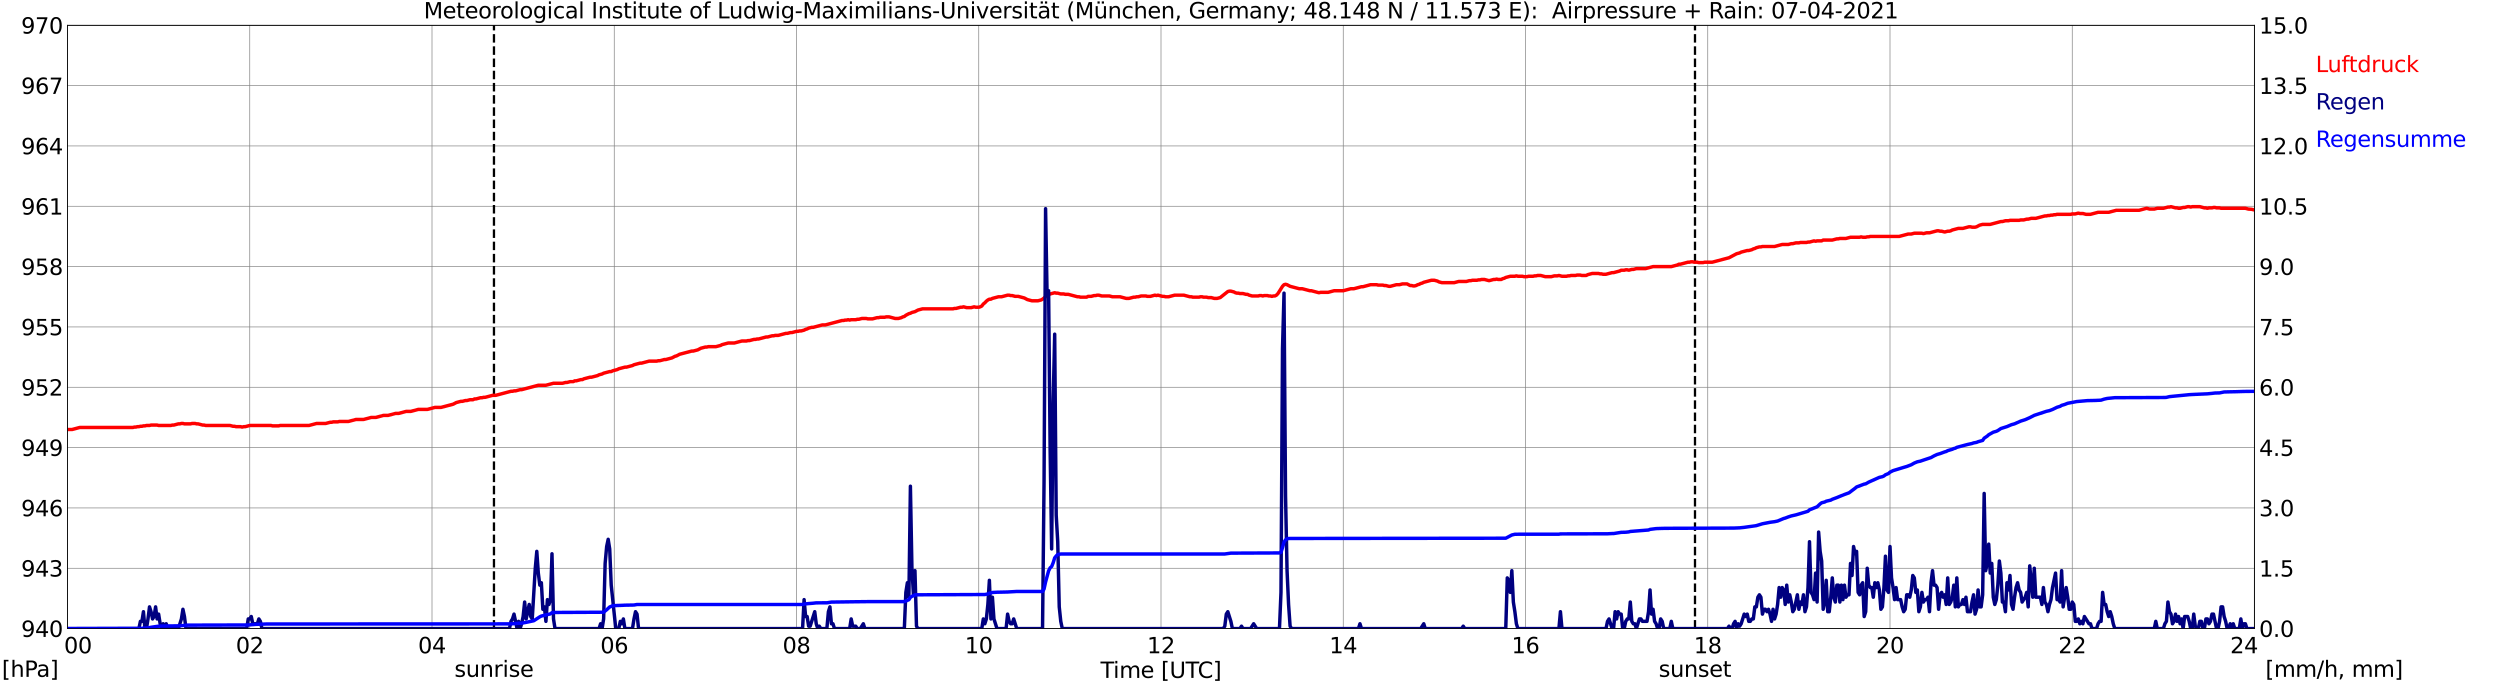 <?xml version="1.0" encoding="utf-8" standalone="no"?>
<!DOCTYPE svg PUBLIC "-//W3C//DTD SVG 1.1//EN"
  "http://www.w3.org/Graphics/SVG/1.1/DTD/svg11.dtd">
<svg xmlns:xlink="http://www.w3.org/1999/xlink" width="1085.4pt" height="296.64pt" viewBox="0 0 1085.4 296.64" xmlns="http://www.w3.org/2000/svg" version="1.1">
 <defs>
  <style type="text/css">*{stroke-linejoin: round; stroke-linecap: butt}</style>
 </defs>
 <g id="figure_1">
  <g id="patch_1">
   <path d="M 0 296.64 
L 1085.4 296.64 
L 1085.4 0 
L 0 0 
z
" style="fill: #ffffff"/>
  </g>
  <g id="axes_1">
   <g id="patch_2">
    <path d="M 29.306 272.909 
L 978.814 272.909 
L 978.814 10.976 
L 29.306 10.976 
z
" style="fill: #ffffff"/>
   </g>
   <g id="patch_3">
    <path d="M 978.814 272.909 
L 978.814 272.909 
L 978.814 10.976 
L 978.814 10.976 
z
" clip-path="url(#pc1480c64aa)" style="fill: #d3d3d3; opacity: 0.25; stroke: #d3d3d3; stroke-linejoin: miter"/>
   </g>
   <g id="matplotlib.axis_1">
    <g id="xtick_1">
     <g id="line2d_1">
      <path d="M 29.306 272.909 
L 29.306 10.976 
" clip-path="url(#pc1480c64aa)" style="fill: none; stroke: #808080; stroke-width: 0.3; stroke-linecap: square"/>
     </g>
     <g id="line2d_2"/>
     <g id="text_1">
      <!--    00 -->
      <g transform="translate(18.733 283.627) scale(0.095 -0.095)">
       <defs>
        <path id="DejaVuSans-20" transform="scale(0.016)"/>
        <path id="DejaVuSans-30" d="M 2034 4250 
Q 1547 4250 1301 3770 
Q 1056 3291 1056 2328 
Q 1056 1369 1301 889 
Q 1547 409 2034 409 
Q 2525 409 2770 889 
Q 3016 1369 3016 2328 
Q 3016 3291 2770 3770 
Q 2525 4250 2034 4250 
z
M 2034 4750 
Q 2819 4750 3233 4129 
Q 3647 3509 3647 2328 
Q 3647 1150 3233 529 
Q 2819 -91 2034 -91 
Q 1250 -91 836 529 
Q 422 1150 422 2328 
Q 422 3509 836 4129 
Q 1250 4750 2034 4750 
z
" transform="scale(0.016)"/>
       </defs>
       <use xlink:href="#DejaVuSans-20"/>
       <use xlink:href="#DejaVuSans-20" transform="translate(31.787 0)"/>
       <use xlink:href="#DejaVuSans-20" transform="translate(63.574 0)"/>
       <use xlink:href="#DejaVuSans-30" transform="translate(95.361 0)"/>
       <use xlink:href="#DejaVuSans-30" transform="translate(158.984 0)"/>
      </g>
     </g>
    </g>
    <g id="xtick_2">
     <g id="line2d_3">
      <path d="M 108.431 272.909 
L 108.431 10.976 
" clip-path="url(#pc1480c64aa)" style="fill: none; stroke: #808080; stroke-width: 0.3; stroke-linecap: square"/>
     </g>
     <g id="line2d_4"/>
     <g id="text_2">
      <!-- 02 -->
      <g transform="translate(102.387 283.627) scale(0.095 -0.095)">
       <defs>
        <path id="DejaVuSans-32" d="M 1228 531 
L 3431 531 
L 3431 0 
L 469 0 
L 469 531 
Q 828 903 1448 1529 
Q 2069 2156 2228 2338 
Q 2531 2678 2651 2914 
Q 2772 3150 2772 3378 
Q 2772 3750 2511 3984 
Q 2250 4219 1831 4219 
Q 1534 4219 1204 4116 
Q 875 4013 500 3803 
L 500 4441 
Q 881 4594 1212 4672 
Q 1544 4750 1819 4750 
Q 2544 4750 2975 4387 
Q 3406 4025 3406 3419 
Q 3406 3131 3298 2873 
Q 3191 2616 2906 2266 
Q 2828 2175 2409 1742 
Q 1991 1309 1228 531 
z
" transform="scale(0.016)"/>
       </defs>
       <use xlink:href="#DejaVuSans-30"/>
       <use xlink:href="#DejaVuSans-32" transform="translate(63.623 0)"/>
      </g>
     </g>
    </g>
    <g id="xtick_3">
     <g id="line2d_5">
      <path d="M 187.557 272.909 
L 187.557 10.976 
" clip-path="url(#pc1480c64aa)" style="fill: none; stroke: #808080; stroke-width: 0.3; stroke-linecap: square"/>
     </g>
     <g id="line2d_6"/>
     <g id="text_3">
      <!-- 04 -->
      <g transform="translate(181.513 283.627) scale(0.095 -0.095)">
       <defs>
        <path id="DejaVuSans-34" d="M 2419 4116 
L 825 1625 
L 2419 1625 
L 2419 4116 
z
M 2253 4666 
L 3047 4666 
L 3047 1625 
L 3713 1625 
L 3713 1100 
L 3047 1100 
L 3047 0 
L 2419 0 
L 2419 1100 
L 313 1100 
L 313 1709 
L 2253 4666 
z
" transform="scale(0.016)"/>
       </defs>
       <use xlink:href="#DejaVuSans-30"/>
       <use xlink:href="#DejaVuSans-34" transform="translate(63.623 0)"/>
      </g>
     </g>
    </g>
    <g id="xtick_4">
     <g id="line2d_7">
      <path d="M 266.683 272.909 
L 266.683 10.976 
" clip-path="url(#pc1480c64aa)" style="fill: none; stroke: #808080; stroke-width: 0.3; stroke-linecap: square"/>
     </g>
     <g id="line2d_8"/>
     <g id="text_4">
      <!-- 06 -->
      <g transform="translate(260.638 283.627) scale(0.095 -0.095)">
       <defs>
        <path id="DejaVuSans-36" d="M 2113 2584 
Q 1688 2584 1439 2293 
Q 1191 2003 1191 1497 
Q 1191 994 1439 701 
Q 1688 409 2113 409 
Q 2538 409 2786 701 
Q 3034 994 3034 1497 
Q 3034 2003 2786 2293 
Q 2538 2584 2113 2584 
z
M 3366 4563 
L 3366 3988 
Q 3128 4100 2886 4159 
Q 2644 4219 2406 4219 
Q 1781 4219 1451 3797 
Q 1122 3375 1075 2522 
Q 1259 2794 1537 2939 
Q 1816 3084 2150 3084 
Q 2853 3084 3261 2657 
Q 3669 2231 3669 1497 
Q 3669 778 3244 343 
Q 2819 -91 2113 -91 
Q 1303 -91 875 529 
Q 447 1150 447 2328 
Q 447 3434 972 4092 
Q 1497 4750 2381 4750 
Q 2619 4750 2861 4703 
Q 3103 4656 3366 4563 
z
" transform="scale(0.016)"/>
       </defs>
       <use xlink:href="#DejaVuSans-30"/>
       <use xlink:href="#DejaVuSans-36" transform="translate(63.623 0)"/>
      </g>
     </g>
    </g>
    <g id="xtick_5">
     <g id="line2d_9">
      <path d="M 345.808 272.909 
L 345.808 10.976 
" clip-path="url(#pc1480c64aa)" style="fill: none; stroke: #808080; stroke-width: 0.3; stroke-linecap: square"/>
     </g>
     <g id="line2d_10"/>
     <g id="text_5">
      <!-- 08 -->
      <g transform="translate(339.764 283.627) scale(0.095 -0.095)">
       <defs>
        <path id="DejaVuSans-38" d="M 2034 2216 
Q 1584 2216 1326 1975 
Q 1069 1734 1069 1313 
Q 1069 891 1326 650 
Q 1584 409 2034 409 
Q 2484 409 2743 651 
Q 3003 894 3003 1313 
Q 3003 1734 2745 1975 
Q 2488 2216 2034 2216 
z
M 1403 2484 
Q 997 2584 770 2862 
Q 544 3141 544 3541 
Q 544 4100 942 4425 
Q 1341 4750 2034 4750 
Q 2731 4750 3128 4425 
Q 3525 4100 3525 3541 
Q 3525 3141 3298 2862 
Q 3072 2584 2669 2484 
Q 3125 2378 3379 2068 
Q 3634 1759 3634 1313 
Q 3634 634 3220 271 
Q 2806 -91 2034 -91 
Q 1263 -91 848 271 
Q 434 634 434 1313 
Q 434 1759 690 2068 
Q 947 2378 1403 2484 
z
M 1172 3481 
Q 1172 3119 1398 2916 
Q 1625 2713 2034 2713 
Q 2441 2713 2670 2916 
Q 2900 3119 2900 3481 
Q 2900 3844 2670 4047 
Q 2441 4250 2034 4250 
Q 1625 4250 1398 4047 
Q 1172 3844 1172 3481 
z
" transform="scale(0.016)"/>
       </defs>
       <use xlink:href="#DejaVuSans-30"/>
       <use xlink:href="#DejaVuSans-38" transform="translate(63.623 0)"/>
      </g>
     </g>
    </g>
    <g id="xtick_6">
     <g id="line2d_11">
      <path d="M 424.934 272.909 
L 424.934 10.976 
" clip-path="url(#pc1480c64aa)" style="fill: none; stroke: #808080; stroke-width: 0.3; stroke-linecap: square"/>
     </g>
     <g id="line2d_12"/>
     <g id="text_6">
      <!-- 10 -->
      <g transform="translate(418.89 283.627) scale(0.095 -0.095)">
       <defs>
        <path id="DejaVuSans-31" d="M 794 531 
L 1825 531 
L 1825 4091 
L 703 3866 
L 703 4441 
L 1819 4666 
L 2450 4666 
L 2450 531 
L 3481 531 
L 3481 0 
L 794 0 
L 794 531 
z
" transform="scale(0.016)"/>
       </defs>
       <use xlink:href="#DejaVuSans-31"/>
       <use xlink:href="#DejaVuSans-30" transform="translate(63.623 0)"/>
      </g>
     </g>
    </g>
    <g id="xtick_7">
     <g id="line2d_13">
      <path d="M 504.06 272.909 
L 504.06 10.976 
" clip-path="url(#pc1480c64aa)" style="fill: none; stroke: #808080; stroke-width: 0.3; stroke-linecap: square"/>
     </g>
     <g id="line2d_14"/>
     <g id="text_7">
      <!-- 12 -->
      <g transform="translate(498.015 283.627) scale(0.095 -0.095)">
       <use xlink:href="#DejaVuSans-31"/>
       <use xlink:href="#DejaVuSans-32" transform="translate(63.623 0)"/>
      </g>
     </g>
    </g>
    <g id="xtick_8">
     <g id="line2d_15">
      <path d="M 583.185 272.909 
L 583.185 10.976 
" clip-path="url(#pc1480c64aa)" style="fill: none; stroke: #808080; stroke-width: 0.3; stroke-linecap: square"/>
     </g>
     <g id="line2d_16"/>
     <g id="text_8">
      <!-- 14 -->
      <g transform="translate(577.141 283.627) scale(0.095 -0.095)">
       <use xlink:href="#DejaVuSans-31"/>
       <use xlink:href="#DejaVuSans-34" transform="translate(63.623 0)"/>
      </g>
     </g>
    </g>
    <g id="xtick_9">
     <g id="line2d_17">
      <path d="M 662.311 272.909 
L 662.311 10.976 
" clip-path="url(#pc1480c64aa)" style="fill: none; stroke: #808080; stroke-width: 0.3; stroke-linecap: square"/>
     </g>
     <g id="line2d_18"/>
     <g id="text_9">
      <!-- 16 -->
      <g transform="translate(656.267 283.627) scale(0.095 -0.095)">
       <use xlink:href="#DejaVuSans-31"/>
       <use xlink:href="#DejaVuSans-36" transform="translate(63.623 0)"/>
      </g>
     </g>
    </g>
    <g id="xtick_10">
     <g id="line2d_19">
      <path d="M 741.437 272.909 
L 741.437 10.976 
" clip-path="url(#pc1480c64aa)" style="fill: none; stroke: #808080; stroke-width: 0.3; stroke-linecap: square"/>
     </g>
     <g id="line2d_20"/>
     <g id="text_10">
      <!-- 18 -->
      <g transform="translate(735.392 283.627) scale(0.095 -0.095)">
       <use xlink:href="#DejaVuSans-31"/>
       <use xlink:href="#DejaVuSans-38" transform="translate(63.623 0)"/>
      </g>
     </g>
    </g>
    <g id="xtick_11">
     <g id="line2d_21">
      <path d="M 820.562 272.909 
L 820.562 10.976 
" clip-path="url(#pc1480c64aa)" style="fill: none; stroke: #808080; stroke-width: 0.3; stroke-linecap: square"/>
     </g>
     <g id="line2d_22"/>
     <g id="text_11">
      <!-- 20 -->
      <g transform="translate(814.518 283.627) scale(0.095 -0.095)">
       <use xlink:href="#DejaVuSans-32"/>
       <use xlink:href="#DejaVuSans-30" transform="translate(63.623 0)"/>
      </g>
     </g>
    </g>
    <g id="xtick_12">
     <g id="line2d_23">
      <path d="M 899.688 272.909 
L 899.688 10.976 
" clip-path="url(#pc1480c64aa)" style="fill: none; stroke: #808080; stroke-width: 0.3; stroke-linecap: square"/>
     </g>
     <g id="line2d_24"/>
     <g id="text_12">
      <!-- 22 -->
      <g transform="translate(893.644 283.627) scale(0.095 -0.095)">
       <use xlink:href="#DejaVuSans-32"/>
       <use xlink:href="#DejaVuSans-32" transform="translate(63.623 0)"/>
      </g>
     </g>
    </g>
    <g id="xtick_13">
     <g id="line2d_25">
      <path d="M 978.814 272.909 
L 978.814 10.976 
" clip-path="url(#pc1480c64aa)" style="fill: none; stroke: #808080; stroke-width: 0.3; stroke-linecap: square"/>
     </g>
     <g id="line2d_26"/>
     <g id="text_13">
      <!-- 24    -->
      <g transform="translate(968.241 283.627) scale(0.095 -0.095)">
       <use xlink:href="#DejaVuSans-32"/>
       <use xlink:href="#DejaVuSans-34" transform="translate(63.623 0)"/>
       <use xlink:href="#DejaVuSans-20" transform="translate(127.246 0)"/>
       <use xlink:href="#DejaVuSans-20" transform="translate(159.033 0)"/>
       <use xlink:href="#DejaVuSans-20" transform="translate(190.82 0)"/>
      </g>
     </g>
    </g>
    <g id="text_14">
     <!-- Time [UTC] -->
     <g transform="translate(477.806 294.322) scale(0.095 -0.095)">
      <defs>
       <path id="DejaVuSans-54" d="M -19 4666 
L 3928 4666 
L 3928 4134 
L 2272 4134 
L 2272 0 
L 1638 0 
L 1638 4134 
L -19 4134 
L -19 4666 
z
" transform="scale(0.016)"/>
       <path id="DejaVuSans-69" d="M 603 3500 
L 1178 3500 
L 1178 0 
L 603 0 
L 603 3500 
z
M 603 4863 
L 1178 4863 
L 1178 4134 
L 603 4134 
L 603 4863 
z
" transform="scale(0.016)"/>
       <path id="DejaVuSans-6d" d="M 3328 2828 
Q 3544 3216 3844 3400 
Q 4144 3584 4550 3584 
Q 5097 3584 5394 3201 
Q 5691 2819 5691 2113 
L 5691 0 
L 5113 0 
L 5113 2094 
Q 5113 2597 4934 2840 
Q 4756 3084 4391 3084 
Q 3944 3084 3684 2787 
Q 3425 2491 3425 1978 
L 3425 0 
L 2847 0 
L 2847 2094 
Q 2847 2600 2669 2842 
Q 2491 3084 2119 3084 
Q 1678 3084 1418 2786 
Q 1159 2488 1159 1978 
L 1159 0 
L 581 0 
L 581 3500 
L 1159 3500 
L 1159 2956 
Q 1356 3278 1631 3431 
Q 1906 3584 2284 3584 
Q 2666 3584 2933 3390 
Q 3200 3197 3328 2828 
z
" transform="scale(0.016)"/>
       <path id="DejaVuSans-65" d="M 3597 1894 
L 3597 1613 
L 953 1613 
Q 991 1019 1311 708 
Q 1631 397 2203 397 
Q 2534 397 2845 478 
Q 3156 559 3463 722 
L 3463 178 
Q 3153 47 2828 -22 
Q 2503 -91 2169 -91 
Q 1331 -91 842 396 
Q 353 884 353 1716 
Q 353 2575 817 3079 
Q 1281 3584 2069 3584 
Q 2775 3584 3186 3129 
Q 3597 2675 3597 1894 
z
M 3022 2063 
Q 3016 2534 2758 2815 
Q 2500 3097 2075 3097 
Q 1594 3097 1305 2825 
Q 1016 2553 972 2059 
L 3022 2063 
z
" transform="scale(0.016)"/>
       <path id="DejaVuSans-5b" d="M 550 4863 
L 1875 4863 
L 1875 4416 
L 1125 4416 
L 1125 -397 
L 1875 -397 
L 1875 -844 
L 550 -844 
L 550 4863 
z
" transform="scale(0.016)"/>
       <path id="DejaVuSans-55" d="M 556 4666 
L 1191 4666 
L 1191 1831 
Q 1191 1081 1462 751 
Q 1734 422 2344 422 
Q 2950 422 3222 751 
Q 3494 1081 3494 1831 
L 3494 4666 
L 4128 4666 
L 4128 1753 
Q 4128 841 3676 375 
Q 3225 -91 2344 -91 
Q 1459 -91 1007 375 
Q 556 841 556 1753 
L 556 4666 
z
" transform="scale(0.016)"/>
       <path id="DejaVuSans-43" d="M 4122 4306 
L 4122 3641 
Q 3803 3938 3442 4084 
Q 3081 4231 2675 4231 
Q 1875 4231 1450 3742 
Q 1025 3253 1025 2328 
Q 1025 1406 1450 917 
Q 1875 428 2675 428 
Q 3081 428 3442 575 
Q 3803 722 4122 1019 
L 4122 359 
Q 3791 134 3420 21 
Q 3050 -91 2638 -91 
Q 1578 -91 968 557 
Q 359 1206 359 2328 
Q 359 3453 968 4101 
Q 1578 4750 2638 4750 
Q 3056 4750 3426 4639 
Q 3797 4528 4122 4306 
z
" transform="scale(0.016)"/>
       <path id="DejaVuSans-5d" d="M 1947 4863 
L 1947 -844 
L 622 -844 
L 622 -397 
L 1369 -397 
L 1369 4416 
L 622 4416 
L 622 4863 
L 1947 4863 
z
" transform="scale(0.016)"/>
      </defs>
      <use xlink:href="#DejaVuSans-54"/>
      <use xlink:href="#DejaVuSans-69" transform="translate(57.959 0)"/>
      <use xlink:href="#DejaVuSans-6d" transform="translate(85.742 0)"/>
      <use xlink:href="#DejaVuSans-65" transform="translate(183.154 0)"/>
      <use xlink:href="#DejaVuSans-20" transform="translate(244.678 0)"/>
      <use xlink:href="#DejaVuSans-5b" transform="translate(276.465 0)"/>
      <use xlink:href="#DejaVuSans-55" transform="translate(315.479 0)"/>
      <use xlink:href="#DejaVuSans-54" transform="translate(388.672 0)"/>
      <use xlink:href="#DejaVuSans-43" transform="translate(443.881 0)"/>
      <use xlink:href="#DejaVuSans-5d" transform="translate(513.705 0)"/>
     </g>
    </g>
   </g>
   <g id="matplotlib.axis_2">
    <g id="ytick_1">
     <g id="line2d_27">
      <path d="M 29.306 272.909 
L 978.814 272.909 
" clip-path="url(#pc1480c64aa)" style="fill: none; stroke: #808080; stroke-width: 0.3; stroke-linecap: square"/>
     </g>
     <g id="line2d_28"/>
     <g id="text_15">
      <!-- 940 -->
      <g transform="translate(9.173 276.518) scale(0.095 -0.095)">
       <defs>
        <path id="DejaVuSans-39" d="M 703 97 
L 703 672 
Q 941 559 1184 500 
Q 1428 441 1663 441 
Q 2288 441 2617 861 
Q 2947 1281 2994 2138 
Q 2813 1869 2534 1725 
Q 2256 1581 1919 1581 
Q 1219 1581 811 2004 
Q 403 2428 403 3163 
Q 403 3881 828 4315 
Q 1253 4750 1959 4750 
Q 2769 4750 3195 4129 
Q 3622 3509 3622 2328 
Q 3622 1225 3098 567 
Q 2575 -91 1691 -91 
Q 1453 -91 1209 -44 
Q 966 3 703 97 
z
M 1959 2075 
Q 2384 2075 2632 2365 
Q 2881 2656 2881 3163 
Q 2881 3666 2632 3958 
Q 2384 4250 1959 4250 
Q 1534 4250 1286 3958 
Q 1038 3666 1038 3163 
Q 1038 2656 1286 2365 
Q 1534 2075 1959 2075 
z
" transform="scale(0.016)"/>
       </defs>
       <use xlink:href="#DejaVuSans-39"/>
       <use xlink:href="#DejaVuSans-34" transform="translate(63.623 0)"/>
       <use xlink:href="#DejaVuSans-30" transform="translate(127.246 0)"/>
      </g>
     </g>
    </g>
    <g id="ytick_2">
     <g id="line2d_29">
      <path d="M 29.306 246.715 
L 978.814 246.715 
" clip-path="url(#pc1480c64aa)" style="fill: none; stroke: #808080; stroke-width: 0.3; stroke-linecap: square"/>
     </g>
     <g id="line2d_30"/>
     <g id="text_16">
      <!-- 943 -->
      <g transform="translate(9.173 250.325) scale(0.095 -0.095)">
       <defs>
        <path id="DejaVuSans-33" d="M 2597 2516 
Q 3050 2419 3304 2112 
Q 3559 1806 3559 1356 
Q 3559 666 3084 287 
Q 2609 -91 1734 -91 
Q 1441 -91 1130 -33 
Q 819 25 488 141 
L 488 750 
Q 750 597 1062 519 
Q 1375 441 1716 441 
Q 2309 441 2620 675 
Q 2931 909 2931 1356 
Q 2931 1769 2642 2001 
Q 2353 2234 1838 2234 
L 1294 2234 
L 1294 2753 
L 1863 2753 
Q 2328 2753 2575 2939 
Q 2822 3125 2822 3475 
Q 2822 3834 2567 4026 
Q 2313 4219 1838 4219 
Q 1578 4219 1281 4162 
Q 984 4106 628 3988 
L 628 4550 
Q 988 4650 1302 4700 
Q 1616 4750 1894 4750 
Q 2613 4750 3031 4423 
Q 3450 4097 3450 3541 
Q 3450 3153 3228 2886 
Q 3006 2619 2597 2516 
z
" transform="scale(0.016)"/>
       </defs>
       <use xlink:href="#DejaVuSans-39"/>
       <use xlink:href="#DejaVuSans-34" transform="translate(63.623 0)"/>
       <use xlink:href="#DejaVuSans-33" transform="translate(127.246 0)"/>
      </g>
     </g>
    </g>
    <g id="ytick_3">
     <g id="line2d_31">
      <path d="M 29.306 220.522 
L 978.814 220.522 
" clip-path="url(#pc1480c64aa)" style="fill: none; stroke: #808080; stroke-width: 0.3; stroke-linecap: square"/>
     </g>
     <g id="line2d_32"/>
     <g id="text_17">
      <!-- 946 -->
      <g transform="translate(9.173 224.131) scale(0.095 -0.095)">
       <use xlink:href="#DejaVuSans-39"/>
       <use xlink:href="#DejaVuSans-34" transform="translate(63.623 0)"/>
       <use xlink:href="#DejaVuSans-36" transform="translate(127.246 0)"/>
      </g>
     </g>
    </g>
    <g id="ytick_4">
     <g id="line2d_33">
      <path d="M 29.306 194.329 
L 978.814 194.329 
" clip-path="url(#pc1480c64aa)" style="fill: none; stroke: #808080; stroke-width: 0.3; stroke-linecap: square"/>
     </g>
     <g id="line2d_34"/>
     <g id="text_18">
      <!-- 949 -->
      <g transform="translate(9.173 197.938) scale(0.095 -0.095)">
       <use xlink:href="#DejaVuSans-39"/>
       <use xlink:href="#DejaVuSans-34" transform="translate(63.623 0)"/>
       <use xlink:href="#DejaVuSans-39" transform="translate(127.246 0)"/>
      </g>
     </g>
    </g>
    <g id="ytick_5">
     <g id="line2d_35">
      <path d="M 29.306 168.136 
L 978.814 168.136 
" clip-path="url(#pc1480c64aa)" style="fill: none; stroke: #808080; stroke-width: 0.3; stroke-linecap: square"/>
     </g>
     <g id="line2d_36"/>
     <g id="text_19">
      <!-- 952 -->
      <g transform="translate(9.173 171.745) scale(0.095 -0.095)">
       <defs>
        <path id="DejaVuSans-35" d="M 691 4666 
L 3169 4666 
L 3169 4134 
L 1269 4134 
L 1269 2991 
Q 1406 3038 1543 3061 
Q 1681 3084 1819 3084 
Q 2600 3084 3056 2656 
Q 3513 2228 3513 1497 
Q 3513 744 3044 326 
Q 2575 -91 1722 -91 
Q 1428 -91 1123 -41 
Q 819 9 494 109 
L 494 744 
Q 775 591 1075 516 
Q 1375 441 1709 441 
Q 2250 441 2565 725 
Q 2881 1009 2881 1497 
Q 2881 1984 2565 2268 
Q 2250 2553 1709 2553 
Q 1456 2553 1204 2497 
Q 953 2441 691 2322 
L 691 4666 
z
" transform="scale(0.016)"/>
       </defs>
       <use xlink:href="#DejaVuSans-39"/>
       <use xlink:href="#DejaVuSans-35" transform="translate(63.623 0)"/>
       <use xlink:href="#DejaVuSans-32" transform="translate(127.246 0)"/>
      </g>
     </g>
    </g>
    <g id="ytick_6">
     <g id="line2d_37">
      <path d="M 29.306 141.942 
L 978.814 141.942 
" clip-path="url(#pc1480c64aa)" style="fill: none; stroke: #808080; stroke-width: 0.3; stroke-linecap: square"/>
     </g>
     <g id="line2d_38"/>
     <g id="text_20">
      <!-- 955 -->
      <g transform="translate(9.173 145.551) scale(0.095 -0.095)">
       <use xlink:href="#DejaVuSans-39"/>
       <use xlink:href="#DejaVuSans-35" transform="translate(63.623 0)"/>
       <use xlink:href="#DejaVuSans-35" transform="translate(127.246 0)"/>
      </g>
     </g>
    </g>
    <g id="ytick_7">
     <g id="line2d_39">
      <path d="M 29.306 115.749 
L 978.814 115.749 
" clip-path="url(#pc1480c64aa)" style="fill: none; stroke: #808080; stroke-width: 0.3; stroke-linecap: square"/>
     </g>
     <g id="line2d_40"/>
     <g id="text_21">
      <!-- 958 -->
      <g transform="translate(9.173 119.358) scale(0.095 -0.095)">
       <use xlink:href="#DejaVuSans-39"/>
       <use xlink:href="#DejaVuSans-35" transform="translate(63.623 0)"/>
       <use xlink:href="#DejaVuSans-38" transform="translate(127.246 0)"/>
      </g>
     </g>
    </g>
    <g id="ytick_8">
     <g id="line2d_41">
      <path d="M 29.306 89.556 
L 978.814 89.556 
" clip-path="url(#pc1480c64aa)" style="fill: none; stroke: #808080; stroke-width: 0.3; stroke-linecap: square"/>
     </g>
     <g id="line2d_42"/>
     <g id="text_22">
      <!-- 961 -->
      <g transform="translate(9.173 93.165) scale(0.095 -0.095)">
       <use xlink:href="#DejaVuSans-39"/>
       <use xlink:href="#DejaVuSans-36" transform="translate(63.623 0)"/>
       <use xlink:href="#DejaVuSans-31" transform="translate(127.246 0)"/>
      </g>
     </g>
    </g>
    <g id="ytick_9">
     <g id="line2d_43">
      <path d="M 29.306 63.362 
L 978.814 63.362 
" clip-path="url(#pc1480c64aa)" style="fill: none; stroke: #808080; stroke-width: 0.3; stroke-linecap: square"/>
     </g>
     <g id="line2d_44"/>
     <g id="text_23">
      <!-- 964 -->
      <g transform="translate(9.173 66.972) scale(0.095 -0.095)">
       <use xlink:href="#DejaVuSans-39"/>
       <use xlink:href="#DejaVuSans-36" transform="translate(63.623 0)"/>
       <use xlink:href="#DejaVuSans-34" transform="translate(127.246 0)"/>
      </g>
     </g>
    </g>
    <g id="ytick_10">
     <g id="line2d_45">
      <path d="M 29.306 37.169 
L 978.814 37.169 
" clip-path="url(#pc1480c64aa)" style="fill: none; stroke: #808080; stroke-width: 0.3; stroke-linecap: square"/>
     </g>
     <g id="line2d_46"/>
     <g id="text_24">
      <!-- 967 -->
      <g transform="translate(9.173 40.778) scale(0.095 -0.095)">
       <defs>
        <path id="DejaVuSans-37" d="M 525 4666 
L 3525 4666 
L 3525 4397 
L 1831 0 
L 1172 0 
L 2766 4134 
L 525 4134 
L 525 4666 
z
" transform="scale(0.016)"/>
       </defs>
       <use xlink:href="#DejaVuSans-39"/>
       <use xlink:href="#DejaVuSans-36" transform="translate(63.623 0)"/>
       <use xlink:href="#DejaVuSans-37" transform="translate(127.246 0)"/>
      </g>
     </g>
    </g>
    <g id="ytick_11">
     <g id="line2d_47">
      <path d="M 29.306 10.976 
L 978.814 10.976 
" clip-path="url(#pc1480c64aa)" style="fill: none; stroke: #808080; stroke-width: 0.3; stroke-linecap: square"/>
     </g>
     <g id="line2d_48"/>
     <g id="text_25">
      <!-- 970 -->
      <g transform="translate(9.173 14.585) scale(0.095 -0.095)">
       <use xlink:href="#DejaVuSans-39"/>
       <use xlink:href="#DejaVuSans-37" transform="translate(63.623 0)"/>
       <use xlink:href="#DejaVuSans-30" transform="translate(127.246 0)"/>
      </g>
     </g>
    </g>
   </g>
   <g id="line2d_49">
    <path d="M 214.46 272.909 
L 214.46 10.976 
" clip-path="url(#pc1480c64aa)" style="fill: none; stroke-dasharray: 3.7,1.6; stroke-dashoffset: 0; stroke: #000000"/>
   </g>
   <g id="line2d_50">
    <path d="M 735.898 272.909 
L 735.898 10.976 
" clip-path="url(#pc1480c64aa)" style="fill: none; stroke-dasharray: 3.7,1.6; stroke-dashoffset: 0; stroke: #000000"/>
   </g>
   <g id="line2d_51">
    <path d="M 29.306 186.471 
L 31.284 186.471 
L 34.581 185.598 
L 57.659 185.598 
L 58.319 185.423 
L 58.978 185.423 
L 59.637 185.249 
L 60.297 185.249 
L 60.956 185.074 
L 61.615 185.074 
L 62.275 184.899 
L 62.934 184.899 
L 63.594 184.725 
L 64.912 184.725 
L 65.572 184.55 
L 68.209 184.55 
L 68.869 184.725 
L 74.144 184.725 
L 74.803 184.55 
L 75.462 184.55 
L 77.441 184.026 
L 78.1 184.026 
L 78.759 183.852 
L 79.419 183.852 
L 80.078 184.026 
L 82.716 184.026 
L 83.375 183.852 
L 84.694 183.852 
L 85.353 184.026 
L 86.013 184.026 
L 87.991 184.55 
L 88.65 184.55 
L 89.309 184.725 
L 99.86 184.725 
L 101.178 185.074 
L 101.838 185.074 
L 102.497 185.249 
L 104.475 185.249 
L 105.135 185.423 
L 105.794 185.249 
L 106.453 185.249 
L 108.431 184.725 
L 117.663 184.725 
L 118.322 184.899 
L 120.96 184.899 
L 121.619 184.725 
L 134.147 184.725 
L 137.444 183.852 
L 141.4 183.852 
L 143.379 183.328 
L 144.038 183.328 
L 144.697 183.153 
L 146.676 183.153 
L 147.335 182.978 
L 151.291 182.978 
L 154.588 182.105 
L 157.885 182.105 
L 161.182 181.232 
L 163.16 181.232 
L 166.457 180.359 
L 168.435 180.359 
L 171.732 179.486 
L 173.051 179.486 
L 176.348 178.613 
L 178.326 178.613 
L 181.623 177.74 
L 185.579 177.74 
L 188.876 176.867 
L 191.513 176.867 
L 196.788 175.47 
L 198.107 174.771 
L 200.085 174.247 
L 200.745 174.247 
L 202.063 173.898 
L 202.723 173.898 
L 204.042 173.549 
L 205.36 173.549 
L 206.02 173.2 
L 206.679 173.2 
L 208.657 172.676 
L 209.317 172.676 
L 209.976 172.501 
L 210.635 172.501 
L 213.932 171.628 
L 215.251 171.628 
L 221.845 169.882 
L 222.504 169.882 
L 223.164 169.707 
L 223.823 169.707 
L 225.801 169.183 
L 226.461 169.183 
L 233.714 167.262 
L 237.011 167.262 
L 240.308 166.389 
L 244.264 166.389 
L 245.583 166.04 
L 246.242 166.04 
L 247.561 165.691 
L 248.88 165.691 
L 249.539 165.342 
L 250.198 165.342 
L 252.176 164.818 
L 252.836 164.818 
L 253.495 164.468 
L 256.133 163.77 
L 256.792 163.77 
L 259.43 163.072 
L 260.089 162.722 
L 261.408 162.373 
L 262.067 162.024 
L 264.705 161.325 
L 265.364 161.325 
L 266.023 160.976 
L 268.002 160.452 
L 268.661 160.103 
L 271.298 159.404 
L 271.958 159.404 
L 274.595 158.706 
L 275.255 158.357 
L 277.892 157.658 
L 278.552 157.658 
L 281.849 156.785 
L 285.145 156.785 
L 285.805 156.61 
L 286.464 156.61 
L 288.442 156.087 
L 289.102 156.087 
L 291.739 155.388 
L 293.058 154.69 
L 293.717 154.515 
L 295.036 153.817 
L 300.311 152.42 
L 300.971 152.42 
L 302.949 151.896 
L 304.267 151.197 
L 306.246 150.673 
L 306.905 150.673 
L 307.564 150.499 
L 310.861 150.499 
L 312.839 149.975 
L 313.499 149.626 
L 316.136 148.927 
L 318.774 148.927 
L 322.071 148.054 
L 324.049 148.054 
L 324.708 147.879 
L 325.368 147.879 
L 327.346 147.356 
L 328.005 147.356 
L 328.665 147.181 
L 329.324 147.181 
L 332.621 146.308 
L 333.28 146.308 
L 335.258 145.784 
L 335.918 145.784 
L 336.577 145.609 
L 337.896 145.609 
L 341.193 144.736 
L 341.852 144.736 
L 343.171 144.387 
L 343.83 144.387 
L 345.808 143.863 
L 346.468 143.863 
L 347.127 143.688 
L 347.787 143.688 
L 349.105 143.339 
L 349.765 142.99 
L 350.424 142.815 
L 351.083 142.466 
L 352.402 142.117 
L 353.062 142.117 
L 357.018 141.069 
L 358.337 141.069 
L 365.59 139.148 
L 366.249 139.148 
L 366.909 138.974 
L 367.568 138.974 
L 368.227 138.799 
L 368.887 138.974 
L 369.546 138.799 
L 371.524 138.799 
L 372.184 138.624 
L 372.843 138.624 
L 374.162 138.275 
L 376.14 138.275 
L 376.799 138.45 
L 378.777 138.45 
L 380.756 137.926 
L 381.415 137.926 
L 382.074 137.751 
L 384.053 137.751 
L 384.712 137.577 
L 386.031 137.577 
L 388.668 138.275 
L 389.987 138.275 
L 391.306 137.926 
L 391.965 137.577 
L 392.624 137.402 
L 393.284 136.878 
L 394.603 136.18 
L 395.262 136.005 
L 395.921 135.656 
L 397.24 135.307 
L 398.559 134.608 
L 400.537 134.084 
L 413.725 134.084 
L 414.384 133.91 
L 415.043 133.91 
L 417.022 133.386 
L 417.681 133.386 
L 418.34 133.211 
L 419.659 133.56 
L 421.637 133.56 
L 422.956 133.211 
L 423.615 133.386 
L 424.934 133.386 
L 425.593 133.211 
L 426.253 132.862 
L 426.912 131.989 
L 427.572 131.465 
L 428.231 130.766 
L 428.89 130.243 
L 429.55 129.893 
L 430.209 129.893 
L 430.869 129.544 
L 433.506 128.846 
L 434.825 128.846 
L 437.462 128.147 
L 438.122 128.147 
L 438.781 128.322 
L 439.44 128.322 
L 440.759 128.671 
L 442.078 128.671 
L 444.716 129.369 
L 446.034 130.068 
L 448.012 130.592 
L 450.65 130.592 
L 451.969 130.243 
L 452.628 129.893 
L 453.947 128.846 
L 454.606 128.496 
L 455.266 127.972 
L 455.925 127.623 
L 457.903 127.099 
L 458.563 127.274 
L 459.222 127.274 
L 460.541 127.623 
L 461.859 127.623 
L 462.519 127.798 
L 463.838 127.798 
L 467.794 128.846 
L 468.453 128.846 
L 469.113 129.02 
L 471.75 129.02 
L 472.409 128.671 
L 473.728 128.671 
L 475.047 128.322 
L 475.706 128.322 
L 476.366 128.147 
L 477.025 128.147 
L 478.344 128.496 
L 481.641 128.496 
L 482.96 128.846 
L 486.256 128.846 
L 488.894 129.544 
L 490.213 129.544 
L 492.191 129.02 
L 492.85 129.02 
L 493.51 128.846 
L 494.169 128.846 
L 495.488 128.496 
L 497.466 128.496 
L 498.125 128.671 
L 499.444 128.671 
L 501.422 128.147 
L 502.082 128.322 
L 502.741 128.147 
L 504.719 128.671 
L 505.379 128.671 
L 506.038 128.846 
L 507.357 128.846 
L 509.994 128.147 
L 513.95 128.147 
L 516.588 128.846 
L 517.247 128.846 
L 517.907 129.02 
L 520.544 129.02 
L 521.204 128.846 
L 521.863 128.846 
L 522.522 129.02 
L 523.841 129.02 
L 524.501 129.195 
L 525.819 129.195 
L 527.138 129.544 
L 528.457 129.544 
L 529.776 129.195 
L 533.073 126.575 
L 533.732 126.401 
L 534.391 126.401 
L 535.71 126.75 
L 536.369 127.099 
L 537.029 127.274 
L 537.688 127.274 
L 538.348 127.449 
L 539.666 127.449 
L 540.985 127.798 
L 541.644 127.798 
L 542.304 128.147 
L 543.623 128.496 
L 546.26 128.496 
L 546.919 128.322 
L 547.579 128.322 
L 548.238 128.496 
L 548.898 128.322 
L 550.216 128.322 
L 550.876 128.496 
L 551.535 128.496 
L 552.195 128.671 
L 552.854 128.496 
L 553.513 128.496 
L 554.173 128.147 
L 554.832 127.449 
L 556.81 124.305 
L 557.47 123.607 
L 558.129 123.432 
L 558.788 123.607 
L 560.107 124.305 
L 564.063 125.353 
L 565.382 125.353 
L 568.679 126.226 
L 569.338 126.226 
L 572.635 127.099 
L 573.295 126.925 
L 576.592 126.925 
L 579.229 126.226 
L 583.185 126.226 
L 586.482 125.353 
L 587.801 125.353 
L 591.098 124.48 
L 591.757 124.48 
L 595.054 123.607 
L 597.692 123.607 
L 598.351 123.782 
L 600.329 123.782 
L 600.989 123.956 
L 601.648 123.956 
L 602.967 124.305 
L 603.626 124.305 
L 606.264 123.607 
L 607.582 123.607 
L 608.901 123.258 
L 610.879 123.258 
L 612.198 123.956 
L 612.858 123.956 
L 613.517 124.131 
L 614.176 124.131 
L 614.836 123.956 
L 615.495 123.607 
L 616.154 123.432 
L 616.814 123.083 
L 617.473 122.908 
L 618.133 122.559 
L 621.429 121.686 
L 622.748 121.686 
L 624.067 122.035 
L 624.726 122.385 
L 626.045 122.734 
L 631.32 122.734 
L 633.298 122.21 
L 636.595 122.21 
L 637.914 121.861 
L 638.573 121.861 
L 639.233 121.686 
L 641.211 121.686 
L 641.87 121.511 
L 642.53 121.511 
L 643.189 121.337 
L 644.508 121.337 
L 646.486 121.861 
L 648.464 121.337 
L 649.123 121.337 
L 649.783 121.162 
L 650.442 121.337 
L 651.761 121.337 
L 652.42 120.988 
L 653.08 120.813 
L 653.739 120.464 
L 655.717 119.94 
L 657.695 119.94 
L 658.355 119.765 
L 659.014 119.94 
L 660.992 119.94 
L 661.652 120.114 
L 662.97 120.114 
L 663.63 119.94 
L 665.608 119.94 
L 666.267 119.765 
L 666.927 119.765 
L 667.586 119.591 
L 668.905 119.591 
L 670.883 120.114 
L 673.521 120.114 
L 674.839 119.765 
L 676.158 119.765 
L 676.817 119.591 
L 678.136 119.94 
L 680.114 119.94 
L 680.774 119.765 
L 681.433 119.765 
L 682.092 119.591 
L 684.071 119.591 
L 684.73 119.416 
L 686.049 119.416 
L 686.708 119.591 
L 688.686 119.591 
L 689.346 119.241 
L 691.324 118.718 
L 693.961 118.718 
L 694.621 118.892 
L 695.28 118.892 
L 695.939 119.067 
L 697.258 119.067 
L 699.896 118.368 
L 700.555 118.368 
L 703.193 117.67 
L 703.852 117.321 
L 705.171 117.321 
L 705.83 117.146 
L 706.49 117.146 
L 707.149 117.321 
L 708.468 116.971 
L 709.127 116.971 
L 710.446 116.622 
L 714.402 116.622 
L 717.699 115.749 
L 725.612 115.749 
L 728.249 115.05 
L 728.909 114.701 
L 729.568 114.701 
L 732.865 113.828 
L 733.524 113.828 
L 734.184 113.653 
L 734.843 113.653 
L 735.502 113.828 
L 736.821 113.828 
L 737.48 114.003 
L 739.459 114.003 
L 740.118 113.828 
L 743.415 113.828 
L 750.668 111.907 
L 753.965 110.161 
L 755.284 109.812 
L 755.943 109.463 
L 758.581 108.764 
L 759.24 108.764 
L 760.559 108.415 
L 761.218 108.066 
L 761.878 107.891 
L 762.537 107.542 
L 763.856 107.192 
L 764.515 107.192 
L 765.174 107.018 
L 770.449 107.018 
L 773.746 106.145 
L 776.384 106.145 
L 777.703 105.795 
L 778.362 105.795 
L 779.681 105.446 
L 781 105.446 
L 781.659 105.272 
L 784.296 105.272 
L 784.956 105.097 
L 785.615 105.097 
L 787.593 104.573 
L 788.253 104.748 
L 788.912 104.573 
L 790.89 104.573 
L 791.55 104.224 
L 795.506 104.224 
L 797.484 103.7 
L 798.143 103.7 
L 798.803 103.525 
L 801.44 103.525 
L 803.419 103.002 
L 807.375 103.002 
L 808.034 102.827 
L 808.694 103.002 
L 810.012 103.002 
L 810.672 102.827 
L 811.331 102.827 
L 811.99 102.652 
L 824.519 102.652 
L 828.475 101.605 
L 829.794 101.605 
L 831.112 101.255 
L 834.409 101.255 
L 835.069 101.43 
L 836.388 101.081 
L 837.706 101.081 
L 841.003 100.208 
L 841.663 100.208 
L 842.322 100.382 
L 842.981 100.382 
L 844.3 100.731 
L 845.619 100.382 
L 846.278 100.382 
L 846.938 100.208 
L 847.597 99.858 
L 850.235 99.16 
L 852.213 99.16 
L 854.85 98.461 
L 855.51 98.461 
L 856.169 98.636 
L 857.488 98.636 
L 858.147 98.461 
L 859.466 97.763 
L 860.785 97.414 
L 864.082 97.414 
L 868.697 96.191 
L 869.357 96.191 
L 870.675 95.842 
L 871.994 95.842 
L 872.653 95.667 
L 876.61 95.667 
L 877.269 95.493 
L 878.588 95.493 
L 879.907 95.144 
L 880.566 95.144 
L 881.885 94.794 
L 883.863 94.794 
L 887.819 93.747 
L 888.479 93.747 
L 889.138 93.572 
L 889.797 93.572 
L 890.457 93.397 
L 891.116 93.397 
L 891.775 93.223 
L 892.435 93.223 
L 893.094 93.048 
L 899.029 93.048 
L 899.688 92.873 
L 901.007 92.873 
L 902.326 92.524 
L 902.985 92.699 
L 904.304 92.699 
L 905.622 93.048 
L 907.601 93.048 
L 910.898 92.175 
L 915.513 92.175 
L 918.81 91.302 
L 928.701 91.302 
L 931.998 90.429 
L 933.316 90.778 
L 935.295 90.778 
L 936.613 90.429 
L 939.251 90.429 
L 941.229 89.905 
L 941.888 89.905 
L 942.548 89.73 
L 944.526 90.254 
L 945.185 90.254 
L 945.845 90.429 
L 946.504 90.429 
L 947.823 90.079 
L 948.482 90.079 
L 949.801 89.73 
L 950.46 89.73 
L 951.12 89.905 
L 951.779 89.73 
L 955.076 89.73 
L 957.054 90.254 
L 957.714 90.254 
L 958.373 90.429 
L 959.032 90.254 
L 960.351 90.254 
L 961.01 90.079 
L 961.67 90.079 
L 962.329 90.254 
L 963.648 90.254 
L 964.307 90.429 
L 974.857 90.429 
L 976.176 90.778 
L 977.495 90.865 
L 978.154 91.011 
L 978.154 91.011 
" clip-path="url(#pc1480c64aa)" style="fill: none; stroke: #ff0000; stroke-width: 1.5; stroke-linecap: square"/>
   </g>
   <g id="patch_4">
    <path d="M 29.306 272.909 
L 29.306 10.976 
" style="fill: none; stroke: #000000; stroke-width: 0.3; stroke-linejoin: miter; stroke-linecap: square"/>
   </g>
   <g id="patch_5">
    <path d="M 978.814 272.909 
L 978.814 10.976 
" style="fill: none; stroke: #000000; stroke-width: 0.3; stroke-linejoin: miter; stroke-linecap: square"/>
   </g>
   <g id="patch_6">
    <path d="M 29.306 272.909 
L 978.814 272.909 
" style="fill: none; stroke: #000000; stroke-width: 0.3; stroke-linejoin: miter; stroke-linecap: square"/>
   </g>
   <g id="patch_7">
    <path d="M 29.306 10.976 
L 978.814 10.976 
" style="fill: none; stroke: #000000; stroke-width: 0.3; stroke-linejoin: miter; stroke-linecap: square"/>
   </g>
   <g id="text_26">
    <!-- sunrise -->
    <g transform="translate(197.295 293.863) scale(0.095 -0.095)">
     <defs>
      <path id="DejaVuSans-73" d="M 2834 3397 
L 2834 2853 
Q 2591 2978 2328 3040 
Q 2066 3103 1784 3103 
Q 1356 3103 1142 2972 
Q 928 2841 928 2578 
Q 928 2378 1081 2264 
Q 1234 2150 1697 2047 
L 1894 2003 
Q 2506 1872 2764 1633 
Q 3022 1394 3022 966 
Q 3022 478 2636 193 
Q 2250 -91 1575 -91 
Q 1294 -91 989 -36 
Q 684 19 347 128 
L 347 722 
Q 666 556 975 473 
Q 1284 391 1588 391 
Q 1994 391 2212 530 
Q 2431 669 2431 922 
Q 2431 1156 2273 1281 
Q 2116 1406 1581 1522 
L 1381 1569 
Q 847 1681 609 1914 
Q 372 2147 372 2553 
Q 372 3047 722 3315 
Q 1072 3584 1716 3584 
Q 2034 3584 2315 3537 
Q 2597 3491 2834 3397 
z
" transform="scale(0.016)"/>
      <path id="DejaVuSans-75" d="M 544 1381 
L 544 3500 
L 1119 3500 
L 1119 1403 
Q 1119 906 1312 657 
Q 1506 409 1894 409 
Q 2359 409 2629 706 
Q 2900 1003 2900 1516 
L 2900 3500 
L 3475 3500 
L 3475 0 
L 2900 0 
L 2900 538 
Q 2691 219 2414 64 
Q 2138 -91 1772 -91 
Q 1169 -91 856 284 
Q 544 659 544 1381 
z
M 1991 3584 
L 1991 3584 
z
" transform="scale(0.016)"/>
      <path id="DejaVuSans-6e" d="M 3513 2113 
L 3513 0 
L 2938 0 
L 2938 2094 
Q 2938 2591 2744 2837 
Q 2550 3084 2163 3084 
Q 1697 3084 1428 2787 
Q 1159 2491 1159 1978 
L 1159 0 
L 581 0 
L 581 3500 
L 1159 3500 
L 1159 2956 
Q 1366 3272 1645 3428 
Q 1925 3584 2291 3584 
Q 2894 3584 3203 3211 
Q 3513 2838 3513 2113 
z
" transform="scale(0.016)"/>
      <path id="DejaVuSans-72" d="M 2631 2963 
Q 2534 3019 2420 3045 
Q 2306 3072 2169 3072 
Q 1681 3072 1420 2755 
Q 1159 2438 1159 1844 
L 1159 0 
L 581 0 
L 581 3500 
L 1159 3500 
L 1159 2956 
Q 1341 3275 1631 3429 
Q 1922 3584 2338 3584 
Q 2397 3584 2469 3576 
Q 2541 3569 2628 3553 
L 2631 2963 
z
" transform="scale(0.016)"/>
     </defs>
     <use xlink:href="#DejaVuSans-73"/>
     <use xlink:href="#DejaVuSans-75" transform="translate(52.1 0)"/>
     <use xlink:href="#DejaVuSans-6e" transform="translate(115.479 0)"/>
     <use xlink:href="#DejaVuSans-72" transform="translate(178.857 0)"/>
     <use xlink:href="#DejaVuSans-69" transform="translate(219.971 0)"/>
     <use xlink:href="#DejaVuSans-73" transform="translate(247.754 0)"/>
     <use xlink:href="#DejaVuSans-65" transform="translate(299.854 0)"/>
    </g>
   </g>
   <g id="text_27">
    <!-- sunset -->
    <g transform="translate(720.144 293.863) scale(0.095 -0.095)">
     <defs>
      <path id="DejaVuSans-74" d="M 1172 4494 
L 1172 3500 
L 2356 3500 
L 2356 3053 
L 1172 3053 
L 1172 1153 
Q 1172 725 1289 603 
Q 1406 481 1766 481 
L 2356 481 
L 2356 0 
L 1766 0 
Q 1100 0 847 248 
Q 594 497 594 1153 
L 594 3053 
L 172 3053 
L 172 3500 
L 594 3500 
L 594 4494 
L 1172 4494 
z
" transform="scale(0.016)"/>
     </defs>
     <use xlink:href="#DejaVuSans-73"/>
     <use xlink:href="#DejaVuSans-75" transform="translate(52.1 0)"/>
     <use xlink:href="#DejaVuSans-6e" transform="translate(115.479 0)"/>
     <use xlink:href="#DejaVuSans-73" transform="translate(178.857 0)"/>
     <use xlink:href="#DejaVuSans-65" transform="translate(230.957 0)"/>
     <use xlink:href="#DejaVuSans-74" transform="translate(292.48 0)"/>
    </g>
   </g>
   <g id="text_28">
    <!-- [hPa] -->
    <g transform="translate(0.821 293.863) scale(0.095 -0.095)">
     <defs>
      <path id="DejaVuSans-68" d="M 3513 2113 
L 3513 0 
L 2938 0 
L 2938 2094 
Q 2938 2591 2744 2837 
Q 2550 3084 2163 3084 
Q 1697 3084 1428 2787 
Q 1159 2491 1159 1978 
L 1159 0 
L 581 0 
L 581 4863 
L 1159 4863 
L 1159 2956 
Q 1366 3272 1645 3428 
Q 1925 3584 2291 3584 
Q 2894 3584 3203 3211 
Q 3513 2838 3513 2113 
z
" transform="scale(0.016)"/>
      <path id="DejaVuSans-50" d="M 1259 4147 
L 1259 2394 
L 2053 2394 
Q 2494 2394 2734 2622 
Q 2975 2850 2975 3272 
Q 2975 3691 2734 3919 
Q 2494 4147 2053 4147 
L 1259 4147 
z
M 628 4666 
L 2053 4666 
Q 2838 4666 3239 4311 
Q 3641 3956 3641 3272 
Q 3641 2581 3239 2228 
Q 2838 1875 2053 1875 
L 1259 1875 
L 1259 0 
L 628 0 
L 628 4666 
z
" transform="scale(0.016)"/>
      <path id="DejaVuSans-61" d="M 2194 1759 
Q 1497 1759 1228 1600 
Q 959 1441 959 1056 
Q 959 750 1161 570 
Q 1363 391 1709 391 
Q 2188 391 2477 730 
Q 2766 1069 2766 1631 
L 2766 1759 
L 2194 1759 
z
M 3341 1997 
L 3341 0 
L 2766 0 
L 2766 531 
Q 2569 213 2275 61 
Q 1981 -91 1556 -91 
Q 1019 -91 701 211 
Q 384 513 384 1019 
Q 384 1609 779 1909 
Q 1175 2209 1959 2209 
L 2766 2209 
L 2766 2266 
Q 2766 2663 2505 2880 
Q 2244 3097 1772 3097 
Q 1472 3097 1187 3025 
Q 903 2953 641 2809 
L 641 3341 
Q 956 3463 1253 3523 
Q 1550 3584 1831 3584 
Q 2591 3584 2966 3190 
Q 3341 2797 3341 1997 
z
" transform="scale(0.016)"/>
     </defs>
     <use xlink:href="#DejaVuSans-5b"/>
     <use xlink:href="#DejaVuSans-68" transform="translate(39.014 0)"/>
     <use xlink:href="#DejaVuSans-50" transform="translate(102.393 0)"/>
     <use xlink:href="#DejaVuSans-61" transform="translate(158.195 0)"/>
     <use xlink:href="#DejaVuSans-5d" transform="translate(219.475 0)"/>
    </g>
   </g>
   <g id="text_29">
    <!-- Luftdruck -->
    <g style="fill: #ff0000" transform="translate(1005.4 31.291) scale(0.095 -0.095)">
     <defs>
      <path id="DejaVuSans-4c" d="M 628 4666 
L 1259 4666 
L 1259 531 
L 3531 531 
L 3531 0 
L 628 0 
L 628 4666 
z
" transform="scale(0.016)"/>
      <path id="DejaVuSans-66" d="M 2375 4863 
L 2375 4384 
L 1825 4384 
Q 1516 4384 1395 4259 
Q 1275 4134 1275 3809 
L 1275 3500 
L 2222 3500 
L 2222 3053 
L 1275 3053 
L 1275 0 
L 697 0 
L 697 3053 
L 147 3053 
L 147 3500 
L 697 3500 
L 697 3744 
Q 697 4328 969 4595 
Q 1241 4863 1831 4863 
L 2375 4863 
z
" transform="scale(0.016)"/>
      <path id="DejaVuSans-64" d="M 2906 2969 
L 2906 4863 
L 3481 4863 
L 3481 0 
L 2906 0 
L 2906 525 
Q 2725 213 2448 61 
Q 2172 -91 1784 -91 
Q 1150 -91 751 415 
Q 353 922 353 1747 
Q 353 2572 751 3078 
Q 1150 3584 1784 3584 
Q 2172 3584 2448 3432 
Q 2725 3281 2906 2969 
z
M 947 1747 
Q 947 1113 1208 752 
Q 1469 391 1925 391 
Q 2381 391 2643 752 
Q 2906 1113 2906 1747 
Q 2906 2381 2643 2742 
Q 2381 3103 1925 3103 
Q 1469 3103 1208 2742 
Q 947 2381 947 1747 
z
" transform="scale(0.016)"/>
      <path id="DejaVuSans-63" d="M 3122 3366 
L 3122 2828 
Q 2878 2963 2633 3030 
Q 2388 3097 2138 3097 
Q 1578 3097 1268 2742 
Q 959 2388 959 1747 
Q 959 1106 1268 751 
Q 1578 397 2138 397 
Q 2388 397 2633 464 
Q 2878 531 3122 666 
L 3122 134 
Q 2881 22 2623 -34 
Q 2366 -91 2075 -91 
Q 1284 -91 818 406 
Q 353 903 353 1747 
Q 353 2603 823 3093 
Q 1294 3584 2113 3584 
Q 2378 3584 2631 3529 
Q 2884 3475 3122 3366 
z
" transform="scale(0.016)"/>
      <path id="DejaVuSans-6b" d="M 581 4863 
L 1159 4863 
L 1159 1991 
L 2875 3500 
L 3609 3500 
L 1753 1863 
L 3688 0 
L 2938 0 
L 1159 1709 
L 1159 0 
L 581 0 
L 581 4863 
z
" transform="scale(0.016)"/>
     </defs>
     <use xlink:href="#DejaVuSans-4c"/>
     <use xlink:href="#DejaVuSans-75" transform="translate(53.963 0)"/>
     <use xlink:href="#DejaVuSans-66" transform="translate(117.342 0)"/>
     <use xlink:href="#DejaVuSans-74" transform="translate(150.797 0)"/>
     <use xlink:href="#DejaVuSans-64" transform="translate(190.006 0)"/>
     <use xlink:href="#DejaVuSans-72" transform="translate(253.482 0)"/>
     <use xlink:href="#DejaVuSans-75" transform="translate(294.596 0)"/>
     <use xlink:href="#DejaVuSans-63" transform="translate(357.975 0)"/>
     <use xlink:href="#DejaVuSans-6b" transform="translate(412.955 0)"/>
    </g>
   </g>
   <g id="text_30">
    <!-- Regen -->
    <g style="fill: #000080" transform="translate(1005.4 47.531) scale(0.095 -0.095)">
     <defs>
      <path id="DejaVuSans-52" d="M 2841 2188 
Q 3044 2119 3236 1894 
Q 3428 1669 3622 1275 
L 4263 0 
L 3584 0 
L 2988 1197 
Q 2756 1666 2539 1819 
Q 2322 1972 1947 1972 
L 1259 1972 
L 1259 0 
L 628 0 
L 628 4666 
L 2053 4666 
Q 2853 4666 3247 4331 
Q 3641 3997 3641 3322 
Q 3641 2881 3436 2590 
Q 3231 2300 2841 2188 
z
M 1259 4147 
L 1259 2491 
L 2053 2491 
Q 2509 2491 2742 2702 
Q 2975 2913 2975 3322 
Q 2975 3731 2742 3939 
Q 2509 4147 2053 4147 
L 1259 4147 
z
" transform="scale(0.016)"/>
      <path id="DejaVuSans-67" d="M 2906 1791 
Q 2906 2416 2648 2759 
Q 2391 3103 1925 3103 
Q 1463 3103 1205 2759 
Q 947 2416 947 1791 
Q 947 1169 1205 825 
Q 1463 481 1925 481 
Q 2391 481 2648 825 
Q 2906 1169 2906 1791 
z
M 3481 434 
Q 3481 -459 3084 -895 
Q 2688 -1331 1869 -1331 
Q 1566 -1331 1297 -1286 
Q 1028 -1241 775 -1147 
L 775 -588 
Q 1028 -725 1275 -790 
Q 1522 -856 1778 -856 
Q 2344 -856 2625 -561 
Q 2906 -266 2906 331 
L 2906 616 
Q 2728 306 2450 153 
Q 2172 0 1784 0 
Q 1141 0 747 490 
Q 353 981 353 1791 
Q 353 2603 747 3093 
Q 1141 3584 1784 3584 
Q 2172 3584 2450 3431 
Q 2728 3278 2906 2969 
L 2906 3500 
L 3481 3500 
L 3481 434 
z
" transform="scale(0.016)"/>
     </defs>
     <use xlink:href="#DejaVuSans-52"/>
     <use xlink:href="#DejaVuSans-65" transform="translate(64.982 0)"/>
     <use xlink:href="#DejaVuSans-67" transform="translate(126.506 0)"/>
     <use xlink:href="#DejaVuSans-65" transform="translate(189.982 0)"/>
     <use xlink:href="#DejaVuSans-6e" transform="translate(251.506 0)"/>
    </g>
   </g>
   <g id="text_31">
    <!-- Regensumme -->
    <g style="fill: #0000ff" transform="translate(1005.4 63.771) scale(0.095 -0.095)">
     <use xlink:href="#DejaVuSans-52"/>
     <use xlink:href="#DejaVuSans-65" transform="translate(64.982 0)"/>
     <use xlink:href="#DejaVuSans-67" transform="translate(126.506 0)"/>
     <use xlink:href="#DejaVuSans-65" transform="translate(189.982 0)"/>
     <use xlink:href="#DejaVuSans-6e" transform="translate(251.506 0)"/>
     <use xlink:href="#DejaVuSans-73" transform="translate(314.885 0)"/>
     <use xlink:href="#DejaVuSans-75" transform="translate(366.984 0)"/>
     <use xlink:href="#DejaVuSans-6d" transform="translate(430.363 0)"/>
     <use xlink:href="#DejaVuSans-6d" transform="translate(527.775 0)"/>
     <use xlink:href="#DejaVuSans-65" transform="translate(625.188 0)"/>
    </g>
   </g>
   <g id="text_32">
    <!-- Meteorological Institute of Ludwig-Maximilians-Universität (München, Germany; 48.148 N / 11.573 E):  Airpressure + Rain: 07-04-2021 -->
    <g transform="translate(183.991 7.976) scale(0.095 -0.095)">
     <defs>
      <path id="DejaVuSans-4d" d="M 628 4666 
L 1569 4666 
L 2759 1491 
L 3956 4666 
L 4897 4666 
L 4897 0 
L 4281 0 
L 4281 4097 
L 3078 897 
L 2444 897 
L 1241 4097 
L 1241 0 
L 628 0 
L 628 4666 
z
" transform="scale(0.016)"/>
      <path id="DejaVuSans-6f" d="M 1959 3097 
Q 1497 3097 1228 2736 
Q 959 2375 959 1747 
Q 959 1119 1226 758 
Q 1494 397 1959 397 
Q 2419 397 2687 759 
Q 2956 1122 2956 1747 
Q 2956 2369 2687 2733 
Q 2419 3097 1959 3097 
z
M 1959 3584 
Q 2709 3584 3137 3096 
Q 3566 2609 3566 1747 
Q 3566 888 3137 398 
Q 2709 -91 1959 -91 
Q 1206 -91 779 398 
Q 353 888 353 1747 
Q 353 2609 779 3096 
Q 1206 3584 1959 3584 
z
" transform="scale(0.016)"/>
      <path id="DejaVuSans-6c" d="M 603 4863 
L 1178 4863 
L 1178 0 
L 603 0 
L 603 4863 
z
" transform="scale(0.016)"/>
      <path id="DejaVuSans-49" d="M 628 4666 
L 1259 4666 
L 1259 0 
L 628 0 
L 628 4666 
z
" transform="scale(0.016)"/>
      <path id="DejaVuSans-77" d="M 269 3500 
L 844 3500 
L 1563 769 
L 2278 3500 
L 2956 3500 
L 3675 769 
L 4391 3500 
L 4966 3500 
L 4050 0 
L 3372 0 
L 2619 2869 
L 1863 0 
L 1184 0 
L 269 3500 
z
" transform="scale(0.016)"/>
      <path id="DejaVuSans-2d" d="M 313 2009 
L 1997 2009 
L 1997 1497 
L 313 1497 
L 313 2009 
z
" transform="scale(0.016)"/>
      <path id="DejaVuSans-78" d="M 3513 3500 
L 2247 1797 
L 3578 0 
L 2900 0 
L 1881 1375 
L 863 0 
L 184 0 
L 1544 1831 
L 300 3500 
L 978 3500 
L 1906 2253 
L 2834 3500 
L 3513 3500 
z
" transform="scale(0.016)"/>
      <path id="DejaVuSans-76" d="M 191 3500 
L 800 3500 
L 1894 563 
L 2988 3500 
L 3597 3500 
L 2284 0 
L 1503 0 
L 191 3500 
z
" transform="scale(0.016)"/>
      <path id="DejaVuSans-e4" d="M 2194 1759 
Q 1497 1759 1228 1600 
Q 959 1441 959 1056 
Q 959 750 1161 570 
Q 1363 391 1709 391 
Q 2188 391 2477 730 
Q 2766 1069 2766 1631 
L 2766 1759 
L 2194 1759 
z
M 3341 1997 
L 3341 0 
L 2766 0 
L 2766 531 
Q 2569 213 2275 61 
Q 1981 -91 1556 -91 
Q 1019 -91 701 211 
Q 384 513 384 1019 
Q 384 1609 779 1909 
Q 1175 2209 1959 2209 
L 2766 2209 
L 2766 2266 
Q 2766 2663 2505 2880 
Q 2244 3097 1772 3097 
Q 1472 3097 1187 3025 
Q 903 2953 641 2809 
L 641 3341 
Q 956 3463 1253 3523 
Q 1550 3584 1831 3584 
Q 2591 3584 2966 3190 
Q 3341 2797 3341 1997 
z
M 2150 4850 
L 2784 4850 
L 2784 4219 
L 2150 4219 
L 2150 4850 
z
M 928 4850 
L 1562 4850 
L 1562 4219 
L 928 4219 
L 928 4850 
z
" transform="scale(0.016)"/>
      <path id="DejaVuSans-28" d="M 1984 4856 
Q 1566 4138 1362 3434 
Q 1159 2731 1159 2009 
Q 1159 1288 1364 580 
Q 1569 -128 1984 -844 
L 1484 -844 
Q 1016 -109 783 600 
Q 550 1309 550 2009 
Q 550 2706 781 3412 
Q 1013 4119 1484 4856 
L 1984 4856 
z
" transform="scale(0.016)"/>
      <path id="DejaVuSans-fc" d="M 544 1381 
L 544 3500 
L 1119 3500 
L 1119 1403 
Q 1119 906 1312 657 
Q 1506 409 1894 409 
Q 2359 409 2629 706 
Q 2900 1003 2900 1516 
L 2900 3500 
L 3475 3500 
L 3475 0 
L 2900 0 
L 2900 538 
Q 2691 219 2414 64 
Q 2138 -91 1772 -91 
Q 1169 -91 856 284 
Q 544 659 544 1381 
z
M 1991 3584 
L 1991 3584 
z
M 2278 4850 
L 2912 4850 
L 2912 4219 
L 2278 4219 
L 2278 4850 
z
M 1056 4850 
L 1690 4850 
L 1690 4219 
L 1056 4219 
L 1056 4850 
z
" transform="scale(0.016)"/>
      <path id="DejaVuSans-2c" d="M 750 794 
L 1409 794 
L 1409 256 
L 897 -744 
L 494 -744 
L 750 256 
L 750 794 
z
" transform="scale(0.016)"/>
      <path id="DejaVuSans-47" d="M 3809 666 
L 3809 1919 
L 2778 1919 
L 2778 2438 
L 4434 2438 
L 4434 434 
Q 4069 175 3628 42 
Q 3188 -91 2688 -91 
Q 1594 -91 976 548 
Q 359 1188 359 2328 
Q 359 3472 976 4111 
Q 1594 4750 2688 4750 
Q 3144 4750 3555 4637 
Q 3966 4525 4313 4306 
L 4313 3634 
Q 3963 3931 3569 4081 
Q 3175 4231 2741 4231 
Q 1884 4231 1454 3753 
Q 1025 3275 1025 2328 
Q 1025 1384 1454 906 
Q 1884 428 2741 428 
Q 3075 428 3337 486 
Q 3600 544 3809 666 
z
" transform="scale(0.016)"/>
      <path id="DejaVuSans-79" d="M 2059 -325 
Q 1816 -950 1584 -1140 
Q 1353 -1331 966 -1331 
L 506 -1331 
L 506 -850 
L 844 -850 
Q 1081 -850 1212 -737 
Q 1344 -625 1503 -206 
L 1606 56 
L 191 3500 
L 800 3500 
L 1894 763 
L 2988 3500 
L 3597 3500 
L 2059 -325 
z
" transform="scale(0.016)"/>
      <path id="DejaVuSans-3b" d="M 750 3309 
L 1409 3309 
L 1409 2516 
L 750 2516 
L 750 3309 
z
M 750 794 
L 1409 794 
L 1409 256 
L 897 -744 
L 494 -744 
L 750 256 
L 750 794 
z
" transform="scale(0.016)"/>
      <path id="DejaVuSans-2e" d="M 684 794 
L 1344 794 
L 1344 0 
L 684 0 
L 684 794 
z
" transform="scale(0.016)"/>
      <path id="DejaVuSans-4e" d="M 628 4666 
L 1478 4666 
L 3547 763 
L 3547 4666 
L 4159 4666 
L 4159 0 
L 3309 0 
L 1241 3903 
L 1241 0 
L 628 0 
L 628 4666 
z
" transform="scale(0.016)"/>
      <path id="DejaVuSans-2f" d="M 1625 4666 
L 2156 4666 
L 531 -594 
L 0 -594 
L 1625 4666 
z
" transform="scale(0.016)"/>
      <path id="DejaVuSans-45" d="M 628 4666 
L 3578 4666 
L 3578 4134 
L 1259 4134 
L 1259 2753 
L 3481 2753 
L 3481 2222 
L 1259 2222 
L 1259 531 
L 3634 531 
L 3634 0 
L 628 0 
L 628 4666 
z
" transform="scale(0.016)"/>
      <path id="DejaVuSans-29" d="M 513 4856 
L 1013 4856 
Q 1481 4119 1714 3412 
Q 1947 2706 1947 2009 
Q 1947 1309 1714 600 
Q 1481 -109 1013 -844 
L 513 -844 
Q 928 -128 1133 580 
Q 1338 1288 1338 2009 
Q 1338 2731 1133 3434 
Q 928 4138 513 4856 
z
" transform="scale(0.016)"/>
      <path id="DejaVuSans-3a" d="M 750 794 
L 1409 794 
L 1409 0 
L 750 0 
L 750 794 
z
M 750 3309 
L 1409 3309 
L 1409 2516 
L 750 2516 
L 750 3309 
z
" transform="scale(0.016)"/>
      <path id="DejaVuSans-41" d="M 2188 4044 
L 1331 1722 
L 3047 1722 
L 2188 4044 
z
M 1831 4666 
L 2547 4666 
L 4325 0 
L 3669 0 
L 3244 1197 
L 1141 1197 
L 716 0 
L 50 0 
L 1831 4666 
z
" transform="scale(0.016)"/>
      <path id="DejaVuSans-70" d="M 1159 525 
L 1159 -1331 
L 581 -1331 
L 581 3500 
L 1159 3500 
L 1159 2969 
Q 1341 3281 1617 3432 
Q 1894 3584 2278 3584 
Q 2916 3584 3314 3078 
Q 3713 2572 3713 1747 
Q 3713 922 3314 415 
Q 2916 -91 2278 -91 
Q 1894 -91 1617 61 
Q 1341 213 1159 525 
z
M 3116 1747 
Q 3116 2381 2855 2742 
Q 2594 3103 2138 3103 
Q 1681 3103 1420 2742 
Q 1159 2381 1159 1747 
Q 1159 1113 1420 752 
Q 1681 391 2138 391 
Q 2594 391 2855 752 
Q 3116 1113 3116 1747 
z
" transform="scale(0.016)"/>
      <path id="DejaVuSans-2b" d="M 2944 4013 
L 2944 2272 
L 4684 2272 
L 4684 1741 
L 2944 1741 
L 2944 0 
L 2419 0 
L 2419 1741 
L 678 1741 
L 678 2272 
L 2419 2272 
L 2419 4013 
L 2944 4013 
z
" transform="scale(0.016)"/>
     </defs>
     <use xlink:href="#DejaVuSans-4d"/>
     <use xlink:href="#DejaVuSans-65" transform="translate(86.279 0)"/>
     <use xlink:href="#DejaVuSans-74" transform="translate(147.803 0)"/>
     <use xlink:href="#DejaVuSans-65" transform="translate(187.012 0)"/>
     <use xlink:href="#DejaVuSans-6f" transform="translate(248.535 0)"/>
     <use xlink:href="#DejaVuSans-72" transform="translate(309.717 0)"/>
     <use xlink:href="#DejaVuSans-6f" transform="translate(348.58 0)"/>
     <use xlink:href="#DejaVuSans-6c" transform="translate(409.762 0)"/>
     <use xlink:href="#DejaVuSans-6f" transform="translate(437.545 0)"/>
     <use xlink:href="#DejaVuSans-67" transform="translate(498.727 0)"/>
     <use xlink:href="#DejaVuSans-69" transform="translate(562.203 0)"/>
     <use xlink:href="#DejaVuSans-63" transform="translate(589.986 0)"/>
     <use xlink:href="#DejaVuSans-61" transform="translate(644.967 0)"/>
     <use xlink:href="#DejaVuSans-6c" transform="translate(706.246 0)"/>
     <use xlink:href="#DejaVuSans-20" transform="translate(734.029 0)"/>
     <use xlink:href="#DejaVuSans-49" transform="translate(765.816 0)"/>
     <use xlink:href="#DejaVuSans-6e" transform="translate(795.309 0)"/>
     <use xlink:href="#DejaVuSans-73" transform="translate(858.688 0)"/>
     <use xlink:href="#DejaVuSans-74" transform="translate(910.787 0)"/>
     <use xlink:href="#DejaVuSans-69" transform="translate(949.996 0)"/>
     <use xlink:href="#DejaVuSans-74" transform="translate(977.779 0)"/>
     <use xlink:href="#DejaVuSans-75" transform="translate(1016.988 0)"/>
     <use xlink:href="#DejaVuSans-74" transform="translate(1080.367 0)"/>
     <use xlink:href="#DejaVuSans-65" transform="translate(1119.576 0)"/>
     <use xlink:href="#DejaVuSans-20" transform="translate(1181.1 0)"/>
     <use xlink:href="#DejaVuSans-6f" transform="translate(1212.887 0)"/>
     <use xlink:href="#DejaVuSans-66" transform="translate(1274.068 0)"/>
     <use xlink:href="#DejaVuSans-20" transform="translate(1309.273 0)"/>
     <use xlink:href="#DejaVuSans-4c" transform="translate(1341.061 0)"/>
     <use xlink:href="#DejaVuSans-75" transform="translate(1395.023 0)"/>
     <use xlink:href="#DejaVuSans-64" transform="translate(1458.402 0)"/>
     <use xlink:href="#DejaVuSans-77" transform="translate(1521.879 0)"/>
     <use xlink:href="#DejaVuSans-69" transform="translate(1603.666 0)"/>
     <use xlink:href="#DejaVuSans-67" transform="translate(1631.449 0)"/>
     <use xlink:href="#DejaVuSans-2d" transform="translate(1694.926 0)"/>
     <use xlink:href="#DejaVuSans-4d" transform="translate(1731.01 0)"/>
     <use xlink:href="#DejaVuSans-61" transform="translate(1817.289 0)"/>
     <use xlink:href="#DejaVuSans-78" transform="translate(1878.568 0)"/>
     <use xlink:href="#DejaVuSans-69" transform="translate(1937.748 0)"/>
     <use xlink:href="#DejaVuSans-6d" transform="translate(1965.531 0)"/>
     <use xlink:href="#DejaVuSans-69" transform="translate(2062.943 0)"/>
     <use xlink:href="#DejaVuSans-6c" transform="translate(2090.727 0)"/>
     <use xlink:href="#DejaVuSans-69" transform="translate(2118.51 0)"/>
     <use xlink:href="#DejaVuSans-61" transform="translate(2146.293 0)"/>
     <use xlink:href="#DejaVuSans-6e" transform="translate(2207.572 0)"/>
     <use xlink:href="#DejaVuSans-73" transform="translate(2270.951 0)"/>
     <use xlink:href="#DejaVuSans-2d" transform="translate(2323.051 0)"/>
     <use xlink:href="#DejaVuSans-55" transform="translate(2359.135 0)"/>
     <use xlink:href="#DejaVuSans-6e" transform="translate(2432.328 0)"/>
     <use xlink:href="#DejaVuSans-69" transform="translate(2495.707 0)"/>
     <use xlink:href="#DejaVuSans-76" transform="translate(2523.49 0)"/>
     <use xlink:href="#DejaVuSans-65" transform="translate(2582.67 0)"/>
     <use xlink:href="#DejaVuSans-72" transform="translate(2644.193 0)"/>
     <use xlink:href="#DejaVuSans-73" transform="translate(2685.307 0)"/>
     <use xlink:href="#DejaVuSans-69" transform="translate(2737.406 0)"/>
     <use xlink:href="#DejaVuSans-74" transform="translate(2765.189 0)"/>
     <use xlink:href="#DejaVuSans-e4" transform="translate(2804.398 0)"/>
     <use xlink:href="#DejaVuSans-74" transform="translate(2865.678 0)"/>
     <use xlink:href="#DejaVuSans-20" transform="translate(2904.887 0)"/>
     <use xlink:href="#DejaVuSans-28" transform="translate(2936.674 0)"/>
     <use xlink:href="#DejaVuSans-4d" transform="translate(2975.688 0)"/>
     <use xlink:href="#DejaVuSans-fc" transform="translate(3061.967 0)"/>
     <use xlink:href="#DejaVuSans-6e" transform="translate(3125.346 0)"/>
     <use xlink:href="#DejaVuSans-63" transform="translate(3188.725 0)"/>
     <use xlink:href="#DejaVuSans-68" transform="translate(3243.705 0)"/>
     <use xlink:href="#DejaVuSans-65" transform="translate(3307.084 0)"/>
     <use xlink:href="#DejaVuSans-6e" transform="translate(3368.607 0)"/>
     <use xlink:href="#DejaVuSans-2c" transform="translate(3431.986 0)"/>
     <use xlink:href="#DejaVuSans-20" transform="translate(3463.773 0)"/>
     <use xlink:href="#DejaVuSans-47" transform="translate(3495.561 0)"/>
     <use xlink:href="#DejaVuSans-65" transform="translate(3573.051 0)"/>
     <use xlink:href="#DejaVuSans-72" transform="translate(3634.574 0)"/>
     <use xlink:href="#DejaVuSans-6d" transform="translate(3673.938 0)"/>
     <use xlink:href="#DejaVuSans-61" transform="translate(3771.35 0)"/>
     <use xlink:href="#DejaVuSans-6e" transform="translate(3832.629 0)"/>
     <use xlink:href="#DejaVuSans-79" transform="translate(3896.008 0)"/>
     <use xlink:href="#DejaVuSans-3b" transform="translate(3955.188 0)"/>
     <use xlink:href="#DejaVuSans-20" transform="translate(3988.879 0)"/>
     <use xlink:href="#DejaVuSans-34" transform="translate(4020.666 0)"/>
     <use xlink:href="#DejaVuSans-38" transform="translate(4084.289 0)"/>
     <use xlink:href="#DejaVuSans-2e" transform="translate(4147.912 0)"/>
     <use xlink:href="#DejaVuSans-31" transform="translate(4179.699 0)"/>
     <use xlink:href="#DejaVuSans-34" transform="translate(4243.322 0)"/>
     <use xlink:href="#DejaVuSans-38" transform="translate(4306.945 0)"/>
     <use xlink:href="#DejaVuSans-20" transform="translate(4370.568 0)"/>
     <use xlink:href="#DejaVuSans-4e" transform="translate(4402.355 0)"/>
     <use xlink:href="#DejaVuSans-20" transform="translate(4477.16 0)"/>
     <use xlink:href="#DejaVuSans-2f" transform="translate(4508.947 0)"/>
     <use xlink:href="#DejaVuSans-20" transform="translate(4542.639 0)"/>
     <use xlink:href="#DejaVuSans-31" transform="translate(4574.426 0)"/>
     <use xlink:href="#DejaVuSans-31" transform="translate(4638.049 0)"/>
     <use xlink:href="#DejaVuSans-2e" transform="translate(4701.672 0)"/>
     <use xlink:href="#DejaVuSans-35" transform="translate(4733.459 0)"/>
     <use xlink:href="#DejaVuSans-37" transform="translate(4797.082 0)"/>
     <use xlink:href="#DejaVuSans-33" transform="translate(4860.705 0)"/>
     <use xlink:href="#DejaVuSans-20" transform="translate(4924.328 0)"/>
     <use xlink:href="#DejaVuSans-45" transform="translate(4956.115 0)"/>
     <use xlink:href="#DejaVuSans-29" transform="translate(5019.299 0)"/>
     <use xlink:href="#DejaVuSans-3a" transform="translate(5058.312 0)"/>
     <use xlink:href="#DejaVuSans-20" transform="translate(5092.004 0)"/>
     <use xlink:href="#DejaVuSans-20" transform="translate(5123.791 0)"/>
     <use xlink:href="#DejaVuSans-41" transform="translate(5155.578 0)"/>
     <use xlink:href="#DejaVuSans-69" transform="translate(5223.986 0)"/>
     <use xlink:href="#DejaVuSans-72" transform="translate(5251.77 0)"/>
     <use xlink:href="#DejaVuSans-70" transform="translate(5292.883 0)"/>
     <use xlink:href="#DejaVuSans-72" transform="translate(5356.359 0)"/>
     <use xlink:href="#DejaVuSans-65" transform="translate(5395.223 0)"/>
     <use xlink:href="#DejaVuSans-73" transform="translate(5456.746 0)"/>
     <use xlink:href="#DejaVuSans-73" transform="translate(5508.846 0)"/>
     <use xlink:href="#DejaVuSans-75" transform="translate(5560.945 0)"/>
     <use xlink:href="#DejaVuSans-72" transform="translate(5624.324 0)"/>
     <use xlink:href="#DejaVuSans-65" transform="translate(5663.188 0)"/>
     <use xlink:href="#DejaVuSans-20" transform="translate(5724.711 0)"/>
     <use xlink:href="#DejaVuSans-2b" transform="translate(5756.498 0)"/>
     <use xlink:href="#DejaVuSans-20" transform="translate(5840.287 0)"/>
     <use xlink:href="#DejaVuSans-52" transform="translate(5872.074 0)"/>
     <use xlink:href="#DejaVuSans-61" transform="translate(5939.307 0)"/>
     <use xlink:href="#DejaVuSans-69" transform="translate(6000.586 0)"/>
     <use xlink:href="#DejaVuSans-6e" transform="translate(6028.369 0)"/>
     <use xlink:href="#DejaVuSans-3a" transform="translate(6091.748 0)"/>
     <use xlink:href="#DejaVuSans-20" transform="translate(6125.439 0)"/>
     <use xlink:href="#DejaVuSans-30" transform="translate(6157.227 0)"/>
     <use xlink:href="#DejaVuSans-37" transform="translate(6220.85 0)"/>
     <use xlink:href="#DejaVuSans-2d" transform="translate(6284.473 0)"/>
     <use xlink:href="#DejaVuSans-30" transform="translate(6320.557 0)"/>
     <use xlink:href="#DejaVuSans-34" transform="translate(6384.18 0)"/>
     <use xlink:href="#DejaVuSans-2d" transform="translate(6447.803 0)"/>
     <use xlink:href="#DejaVuSans-32" transform="translate(6483.887 0)"/>
     <use xlink:href="#DejaVuSans-30" transform="translate(6547.51 0)"/>
     <use xlink:href="#DejaVuSans-32" transform="translate(6611.133 0)"/>
     <use xlink:href="#DejaVuSans-31" transform="translate(6674.756 0)"/>
    </g>
   </g>
  </g>
  <g id="axes_2">
   <g id="matplotlib.axis_3">
    <g id="ytick_12">
     <g id="line2d_52"/>
     <g id="text_33">
      <!-- 0.0 -->
      <g transform="translate(980.814 276.518) scale(0.095 -0.095)">
       <use xlink:href="#DejaVuSans-30"/>
       <use xlink:href="#DejaVuSans-2e" transform="translate(63.623 0)"/>
       <use xlink:href="#DejaVuSans-30" transform="translate(95.41 0)"/>
      </g>
     </g>
    </g>
    <g id="ytick_13">
     <g id="line2d_53"/>
     <g id="text_34">
      <!-- 1.5 -->
      <g transform="translate(980.814 250.325) scale(0.095 -0.095)">
       <use xlink:href="#DejaVuSans-31"/>
       <use xlink:href="#DejaVuSans-2e" transform="translate(63.623 0)"/>
       <use xlink:href="#DejaVuSans-35" transform="translate(95.41 0)"/>
      </g>
     </g>
    </g>
    <g id="ytick_14">
     <g id="line2d_54"/>
     <g id="text_35">
      <!-- 3.0 -->
      <g transform="translate(980.814 224.131) scale(0.095 -0.095)">
       <use xlink:href="#DejaVuSans-33"/>
       <use xlink:href="#DejaVuSans-2e" transform="translate(63.623 0)"/>
       <use xlink:href="#DejaVuSans-30" transform="translate(95.41 0)"/>
      </g>
     </g>
    </g>
    <g id="ytick_15">
     <g id="line2d_55"/>
     <g id="text_36">
      <!-- 4.5 -->
      <g transform="translate(980.814 197.938) scale(0.095 -0.095)">
       <use xlink:href="#DejaVuSans-34"/>
       <use xlink:href="#DejaVuSans-2e" transform="translate(63.623 0)"/>
       <use xlink:href="#DejaVuSans-35" transform="translate(95.41 0)"/>
      </g>
     </g>
    </g>
    <g id="ytick_16">
     <g id="line2d_56"/>
     <g id="text_37">
      <!-- 6.0 -->
      <g transform="translate(980.814 171.745) scale(0.095 -0.095)">
       <use xlink:href="#DejaVuSans-36"/>
       <use xlink:href="#DejaVuSans-2e" transform="translate(63.623 0)"/>
       <use xlink:href="#DejaVuSans-30" transform="translate(95.41 0)"/>
      </g>
     </g>
    </g>
    <g id="ytick_17">
     <g id="line2d_57"/>
     <g id="text_38">
      <!-- 7.5 -->
      <g transform="translate(980.814 145.551) scale(0.095 -0.095)">
       <use xlink:href="#DejaVuSans-37"/>
       <use xlink:href="#DejaVuSans-2e" transform="translate(63.623 0)"/>
       <use xlink:href="#DejaVuSans-35" transform="translate(95.41 0)"/>
      </g>
     </g>
    </g>
    <g id="ytick_18">
     <g id="line2d_58"/>
     <g id="text_39">
      <!-- 9.0 -->
      <g transform="translate(980.814 119.358) scale(0.095 -0.095)">
       <use xlink:href="#DejaVuSans-39"/>
       <use xlink:href="#DejaVuSans-2e" transform="translate(63.623 0)"/>
       <use xlink:href="#DejaVuSans-30" transform="translate(95.41 0)"/>
      </g>
     </g>
    </g>
    <g id="ytick_19">
     <g id="line2d_59"/>
     <g id="text_40">
      <!-- 10.5 -->
      <g transform="translate(980.814 93.165) scale(0.095 -0.095)">
       <use xlink:href="#DejaVuSans-31"/>
       <use xlink:href="#DejaVuSans-30" transform="translate(63.623 0)"/>
       <use xlink:href="#DejaVuSans-2e" transform="translate(127.246 0)"/>
       <use xlink:href="#DejaVuSans-35" transform="translate(159.033 0)"/>
      </g>
     </g>
    </g>
    <g id="ytick_20">
     <g id="line2d_60"/>
     <g id="text_41">
      <!-- 12.0 -->
      <g transform="translate(980.814 66.972) scale(0.095 -0.095)">
       <use xlink:href="#DejaVuSans-31"/>
       <use xlink:href="#DejaVuSans-32" transform="translate(63.623 0)"/>
       <use xlink:href="#DejaVuSans-2e" transform="translate(127.246 0)"/>
       <use xlink:href="#DejaVuSans-30" transform="translate(159.033 0)"/>
      </g>
     </g>
    </g>
    <g id="ytick_21">
     <g id="line2d_61"/>
     <g id="text_42">
      <!-- 13.5 -->
      <g transform="translate(980.814 40.778) scale(0.095 -0.095)">
       <use xlink:href="#DejaVuSans-31"/>
       <use xlink:href="#DejaVuSans-33" transform="translate(63.623 0)"/>
       <use xlink:href="#DejaVuSans-2e" transform="translate(127.246 0)"/>
       <use xlink:href="#DejaVuSans-35" transform="translate(159.033 0)"/>
      </g>
     </g>
    </g>
    <g id="ytick_22">
     <g id="line2d_62"/>
     <g id="text_43">
      <!-- 15.0 -->
      <g transform="translate(980.814 14.585) scale(0.095 -0.095)">
       <use xlink:href="#DejaVuSans-31"/>
       <use xlink:href="#DejaVuSans-35" transform="translate(63.623 0)"/>
       <use xlink:href="#DejaVuSans-2e" transform="translate(127.246 0)"/>
       <use xlink:href="#DejaVuSans-30" transform="translate(159.033 0)"/>
      </g>
     </g>
    </g>
   </g>
   <g id="line2d_63">
    <path d="M 29.306 272.909 
L 60.297 272.909 
L 60.956 269.766 
L 61.615 269.766 
L 62.275 265.575 
L 62.934 272.909 
L 63.594 272.909 
L 64.253 268.718 
L 64.912 263.479 
L 65.572 265.575 
L 66.231 268.718 
L 66.89 267.67 
L 67.55 263.479 
L 68.209 268.718 
L 68.869 266.622 
L 69.528 270.813 
L 70.187 272.909 
L 70.847 270.813 
L 71.506 272.909 
L 72.166 270.813 
L 72.825 272.909 
L 77.441 272.909 
L 78.759 268.718 
L 79.419 264.527 
L 80.078 267.67 
L 80.737 272.909 
L 107.113 272.909 
L 107.772 268.718 
L 108.431 268.718 
L 109.091 267.67 
L 109.75 270.813 
L 111.728 270.813 
L 112.388 268.718 
L 113.047 269.766 
L 113.707 272.909 
L 221.186 272.909 
L 221.845 269.766 
L 222.504 268.718 
L 223.164 266.622 
L 224.482 272.909 
L 225.142 269.766 
L 225.801 272.909 
L 226.461 270.813 
L 227.12 267.67 
L 227.779 261.384 
L 228.439 268.718 
L 229.757 262.431 
L 230.417 267.67 
L 231.076 268.718 
L 232.395 246.715 
L 233.054 239.381 
L 233.714 248.811 
L 234.373 254.05 
L 235.033 253.002 
L 235.692 264.527 
L 236.351 263.479 
L 237.011 269.766 
L 237.67 260.336 
L 238.329 262.431 
L 238.989 260.336 
L 239.648 240.429 
L 240.308 268.718 
L 240.967 272.909 
L 260.089 272.909 
L 260.748 270.813 
L 261.408 272.909 
L 262.067 268.718 
L 262.726 244.62 
L 263.386 237.286 
L 264.045 234.143 
L 264.705 238.334 
L 265.364 254.05 
L 267.342 272.909 
L 268.661 272.909 
L 269.32 269.766 
L 269.98 270.813 
L 270.639 268.718 
L 271.298 272.909 
L 274.595 272.909 
L 275.255 268.718 
L 275.914 265.575 
L 276.573 266.622 
L 277.233 272.909 
L 348.446 272.909 
L 349.105 260.336 
L 349.765 267.67 
L 350.424 267.67 
L 351.083 271.861 
L 351.743 271.861 
L 353.721 265.575 
L 354.38 270.813 
L 355.04 272.909 
L 355.699 271.861 
L 356.359 272.909 
L 358.996 272.909 
L 359.655 265.575 
L 360.315 263.479 
L 360.974 270.813 
L 361.634 270.813 
L 362.293 272.909 
L 368.887 272.909 
L 369.546 268.718 
L 370.206 271.861 
L 371.524 271.861 
L 372.184 272.909 
L 373.502 272.909 
L 374.821 270.813 
L 375.481 272.909 
L 392.624 272.909 
L 393.284 257.193 
L 393.943 253.002 
L 394.603 259.288 
L 395.262 211.093 
L 395.921 246.715 
L 396.581 258.241 
L 397.24 247.763 
L 397.899 271.861 
L 398.559 272.909 
L 426.253 272.909 
L 426.912 268.718 
L 427.572 270.813 
L 428.231 268.718 
L 428.89 262.431 
L 429.55 251.954 
L 430.209 268.718 
L 430.869 259.288 
L 431.528 268.718 
L 432.847 272.909 
L 436.803 272.909 
L 437.462 266.622 
L 438.122 269.766 
L 438.781 270.813 
L 439.44 270.813 
L 440.1 268.718 
L 441.419 272.909 
L 452.628 272.909 
L 453.287 208.997 
L 453.947 90.603 
L 454.606 128.322 
L 455.266 126.226 
L 455.925 195.377 
L 456.584 238.334 
L 457.244 174.422 
L 457.903 145.085 
L 458.563 223.665 
L 459.222 235.19 
L 459.881 263.479 
L 460.541 269.766 
L 461.2 272.909 
L 531.094 272.909 
L 531.754 271.861 
L 532.413 266.622 
L 533.073 265.575 
L 534.391 269.766 
L 535.051 272.909 
L 538.348 272.909 
L 539.007 271.861 
L 539.666 272.909 
L 542.963 272.909 
L 544.282 270.813 
L 545.601 272.909 
L 555.491 272.909 
L 556.151 257.193 
L 556.81 151.372 
L 557.47 127.274 
L 558.129 215.284 
L 558.788 247.763 
L 559.448 262.431 
L 560.107 271.861 
L 560.766 272.909 
L 589.779 272.909 
L 590.439 270.813 
L 591.098 272.909 
L 616.814 272.909 
L 618.133 270.813 
L 618.792 272.909 
L 634.617 272.909 
L 635.276 271.861 
L 635.936 272.909 
L 653.739 272.909 
L 654.399 250.906 
L 655.058 251.954 
L 655.717 257.193 
L 656.377 247.763 
L 657.036 261.384 
L 657.695 265.575 
L 658.355 270.813 
L 659.014 272.909 
L 676.817 272.909 
L 677.477 265.575 
L 678.136 272.909 
L 697.258 272.909 
L 697.918 269.766 
L 698.577 268.718 
L 699.896 272.909 
L 700.555 272.909 
L 701.215 265.575 
L 701.874 268.718 
L 702.533 265.575 
L 703.193 266.622 
L 703.852 266.622 
L 704.511 272.909 
L 705.171 272.909 
L 705.83 269.766 
L 706.49 268.718 
L 707.149 268.718 
L 707.808 261.384 
L 708.468 269.766 
L 709.127 270.813 
L 709.786 270.813 
L 710.446 272.909 
L 711.765 268.718 
L 712.424 268.718 
L 713.083 269.766 
L 715.062 269.766 
L 715.721 265.575 
L 716.38 256.145 
L 717.04 266.622 
L 717.699 264.527 
L 718.358 269.766 
L 719.018 270.813 
L 719.677 272.909 
L 720.337 272.909 
L 720.996 268.718 
L 721.655 269.766 
L 722.315 272.909 
L 724.952 272.909 
L 725.612 269.766 
L 726.271 272.909 
L 750.009 272.909 
L 750.668 271.861 
L 751.327 272.909 
L 751.987 272.909 
L 752.646 270.813 
L 753.306 269.766 
L 753.965 272.909 
L 754.624 270.813 
L 755.284 271.861 
L 755.943 270.813 
L 757.262 266.622 
L 757.921 267.67 
L 758.581 266.622 
L 759.24 269.766 
L 759.899 269.766 
L 760.559 268.718 
L 761.218 268.718 
L 761.878 263.479 
L 762.537 263.479 
L 763.196 259.288 
L 763.856 258.241 
L 764.515 259.288 
L 765.174 266.622 
L 765.834 264.527 
L 766.493 264.527 
L 767.153 265.575 
L 767.812 264.527 
L 768.471 266.622 
L 769.131 269.766 
L 769.79 264.527 
L 770.449 268.718 
L 771.109 266.622 
L 771.768 262.431 
L 772.428 255.097 
L 773.087 259.288 
L 773.746 255.097 
L 774.406 256.145 
L 775.065 262.431 
L 775.725 254.05 
L 776.384 261.384 
L 777.043 258.241 
L 777.703 261.384 
L 778.362 265.575 
L 779.021 264.527 
L 780.34 258.241 
L 781 264.527 
L 781.659 261.384 
L 782.318 262.431 
L 782.978 258.241 
L 783.637 265.575 
L 784.296 263.479 
L 784.956 255.097 
L 785.615 235.19 
L 786.275 257.193 
L 786.934 258.241 
L 787.593 260.336 
L 788.253 248.811 
L 788.912 261.384 
L 789.572 231 
L 790.231 239.381 
L 790.89 243.572 
L 791.55 264.527 
L 792.209 261.384 
L 792.868 251.954 
L 793.528 265.575 
L 794.187 265.575 
L 794.847 259.288 
L 795.506 250.906 
L 796.165 259.288 
L 796.825 261.384 
L 797.484 254.05 
L 798.143 254.05 
L 798.803 261.384 
L 799.462 254.05 
L 800.122 260.336 
L 800.781 254.05 
L 801.44 259.288 
L 802.1 258.241 
L 802.759 258.241 
L 803.419 244.62 
L 804.078 249.859 
L 804.737 237.286 
L 805.397 240.429 
L 806.056 239.381 
L 806.715 257.193 
L 807.375 258.241 
L 808.034 254.05 
L 808.694 253.002 
L 809.353 267.67 
L 810.012 265.575 
L 810.672 246.715 
L 811.331 254.05 
L 811.99 255.097 
L 812.65 255.097 
L 813.309 259.288 
L 813.969 253.002 
L 814.628 255.097 
L 815.287 253.002 
L 815.947 256.145 
L 816.606 264.527 
L 817.265 263.479 
L 817.925 255.097 
L 818.584 241.477 
L 819.244 256.145 
L 819.903 257.193 
L 820.562 237.286 
L 821.222 250.906 
L 821.881 255.097 
L 822.541 260.336 
L 823.2 255.097 
L 823.859 260.336 
L 825.178 260.336 
L 825.837 263.479 
L 826.497 265.575 
L 827.156 264.527 
L 827.816 258.241 
L 828.475 258.241 
L 829.134 259.288 
L 829.794 256.145 
L 830.453 249.859 
L 831.112 250.906 
L 831.772 257.193 
L 832.431 256.145 
L 833.091 265.575 
L 833.75 263.479 
L 834.409 257.193 
L 835.069 261.384 
L 835.728 260.336 
L 836.388 260.336 
L 837.047 259.288 
L 837.706 265.575 
L 838.366 253.002 
L 839.025 247.763 
L 839.684 254.05 
L 840.344 254.05 
L 841.003 255.097 
L 841.663 264.527 
L 842.322 258.241 
L 842.981 257.193 
L 843.641 259.288 
L 844.3 258.241 
L 844.959 262.431 
L 845.619 250.906 
L 846.278 262.431 
L 846.938 261.384 
L 847.597 259.288 
L 848.256 254.05 
L 848.916 263.479 
L 849.575 250.906 
L 850.235 263.479 
L 850.894 262.431 
L 851.553 262.431 
L 852.213 260.336 
L 852.872 262.431 
L 853.531 259.288 
L 854.191 265.575 
L 855.51 265.575 
L 856.169 261.384 
L 856.828 258.241 
L 857.488 266.622 
L 858.147 264.527 
L 858.806 256.145 
L 859.466 263.479 
L 860.125 263.479 
L 860.785 258.241 
L 861.444 214.236 
L 862.103 247.763 
L 862.763 244.62 
L 863.422 236.238 
L 864.082 248.811 
L 864.741 244.62 
L 865.4 259.288 
L 866.06 262.431 
L 866.719 260.336 
L 867.378 254.05 
L 868.038 243.572 
L 868.697 248.811 
L 869.357 261.384 
L 870.016 261.384 
L 870.675 265.575 
L 871.335 253.002 
L 871.994 256.145 
L 872.653 249.859 
L 873.313 262.431 
L 873.972 264.527 
L 874.632 259.288 
L 875.291 255.097 
L 875.95 253.002 
L 876.61 256.145 
L 877.269 257.193 
L 877.929 261.384 
L 879.247 259.288 
L 879.907 257.193 
L 880.566 263.479 
L 881.225 245.668 
L 882.544 259.288 
L 883.204 246.715 
L 883.863 259.288 
L 885.841 259.288 
L 886.5 262.431 
L 887.16 255.097 
L 887.819 261.384 
L 888.479 262.431 
L 889.138 265.575 
L 889.797 262.431 
L 890.457 260.336 
L 891.116 255.097 
L 892.435 248.811 
L 893.094 260.336 
L 893.754 260.336 
L 894.413 261.384 
L 895.072 247.763 
L 895.732 263.479 
L 897.051 255.097 
L 897.71 259.288 
L 898.369 264.527 
L 899.029 264.527 
L 899.688 261.384 
L 900.347 262.431 
L 901.007 269.766 
L 901.666 269.766 
L 902.326 268.718 
L 902.985 270.813 
L 903.644 269.766 
L 904.304 270.813 
L 904.963 267.67 
L 906.941 270.813 
L 907.601 270.813 
L 908.26 272.909 
L 910.238 272.909 
L 910.898 270.813 
L 911.557 269.766 
L 912.216 269.766 
L 912.876 257.193 
L 913.535 262.431 
L 914.194 262.431 
L 914.854 265.575 
L 915.513 267.67 
L 916.173 265.575 
L 916.832 267.67 
L 917.491 270.813 
L 918.151 272.909 
L 935.295 272.909 
L 935.954 269.766 
L 936.613 272.909 
L 939.251 272.909 
L 939.91 270.813 
L 940.57 269.766 
L 941.229 261.384 
L 941.888 265.575 
L 942.548 266.622 
L 943.207 270.813 
L 943.867 269.766 
L 944.526 266.622 
L 945.185 269.766 
L 945.845 267.67 
L 946.504 270.813 
L 947.163 268.718 
L 947.823 272.909 
L 948.482 267.67 
L 949.801 267.67 
L 950.46 269.766 
L 951.12 272.909 
L 951.779 272.909 
L 952.438 266.622 
L 953.098 271.861 
L 953.757 272.909 
L 954.417 272.909 
L 955.076 269.766 
L 955.735 269.766 
L 956.395 272.909 
L 957.054 272.909 
L 957.714 268.718 
L 958.373 268.718 
L 959.032 270.813 
L 959.692 269.766 
L 960.351 266.622 
L 961.01 266.622 
L 962.329 272.909 
L 962.989 272.909 
L 963.648 269.766 
L 964.307 263.479 
L 964.967 263.479 
L 965.626 267.67 
L 966.285 269.766 
L 966.945 272.909 
L 967.604 272.909 
L 968.264 270.813 
L 968.923 272.909 
L 969.582 270.813 
L 970.242 272.909 
L 972.22 272.909 
L 972.879 268.718 
L 973.539 272.909 
L 974.198 270.813 
L 974.857 270.813 
L 975.517 272.909 
L 978.154 272.909 
L 978.154 272.909 
" clip-path="url(#p16774924a2)" style="fill: none; stroke: #000080; stroke-width: 1.5; stroke-linecap: square"/>
   </g>
   <g id="line2d_64">
    <path d="M 29.306 272.909 
L 61.615 272.804 
L 62.275 272.682 
L 64.253 272.612 
L 65.572 272.333 
L 68.209 271.948 
L 69.528 271.809 
L 78.1 271.704 
L 81.397 271.407 
L 107.772 271.337 
L 111.069 271.075 
L 115.685 270.918 
L 221.845 270.866 
L 225.142 270.586 
L 226.461 270.551 
L 228.439 270.202 
L 231.736 269.504 
L 234.373 267.792 
L 235.033 267.461 
L 238.989 266.518 
L 239.648 265.976 
L 240.967 265.906 
L 262.067 265.802 
L 263.386 264.736 
L 264.705 263.514 
L 266.023 262.99 
L 267.342 262.903 
L 269.98 262.816 
L 271.298 262.746 
L 275.255 262.676 
L 276.573 262.449 
L 348.446 262.449 
L 349.105 262.239 
L 351.083 262.047 
L 353.062 261.89 
L 354.38 261.733 
L 358.996 261.716 
L 360.974 261.401 
L 363.612 261.366 
L 370.865 261.262 
L 377.459 261.192 
L 392.624 261.192 
L 394.603 260.371 
L 395.262 259.341 
L 395.921 258.904 
L 396.581 258.66 
L 397.24 258.241 
L 401.856 258.223 
L 427.572 258.118 
L 428.89 257.874 
L 429.55 257.525 
L 430.209 257.455 
L 430.869 257.228 
L 432.847 257.123 
L 437.462 257.018 
L 441.419 256.791 
L 452.628 256.791 
L 453.287 255.726 
L 453.947 252.688 
L 455.266 247.833 
L 455.925 246.541 
L 456.584 245.965 
L 457.244 244.323 
L 457.903 242.193 
L 458.563 241.372 
L 459.222 240.743 
L 460.541 240.534 
L 531.754 240.516 
L 534.391 240.15 
L 555.491 240.062 
L 556.151 239.8 
L 556.81 237.775 
L 557.47 235.348 
L 558.129 234.387 
L 558.788 233.968 
L 559.448 233.793 
L 564.063 233.776 
L 653.739 233.671 
L 656.377 232.274 
L 657.695 231.96 
L 660.333 231.925 
L 676.817 231.925 
L 677.477 231.803 
L 697.918 231.75 
L 699.896 231.646 
L 700.555 231.646 
L 703.852 231.122 
L 705.83 231.069 
L 707.149 230.93 
L 707.808 230.738 
L 715.721 230.109 
L 716.38 229.83 
L 719.018 229.498 
L 720.996 229.428 
L 722.974 229.376 
L 752.646 229.271 
L 755.284 229.166 
L 757.262 228.956 
L 762.537 228.206 
L 765.174 227.402 
L 768.471 226.756 
L 770.449 226.494 
L 771.768 226.215 
L 774.406 225.115 
L 775.065 224.94 
L 776.384 224.434 
L 777.703 223.997 
L 779.681 223.543 
L 781 223.159 
L 784.956 221.972 
L 785.615 221.343 
L 788.912 220.033 
L 790.231 218.776 
L 790.89 218.287 
L 792.209 217.955 
L 792.868 217.606 
L 794.847 217.135 
L 795.506 216.768 
L 797.484 216.034 
L 799.462 215.214 
L 800.781 214.69 
L 802.759 213.974 
L 805.397 211.983 
L 806.056 211.424 
L 809.353 210.185 
L 810.012 210.062 
L 811.331 209.311 
L 815.947 207.251 
L 817.265 206.954 
L 817.925 206.657 
L 818.584 206.133 
L 819.903 205.592 
L 820.562 204.998 
L 821.881 204.335 
L 826.497 202.92 
L 827.816 202.536 
L 829.794 201.785 
L 831.112 201.034 
L 832.431 200.493 
L 833.75 200.214 
L 835.069 199.76 
L 838.366 198.659 
L 839.684 197.926 
L 841.003 197.315 
L 842.322 196.931 
L 844.3 196.197 
L 844.959 196.023 
L 845.619 195.656 
L 847.597 195.062 
L 848.256 194.748 
L 848.916 194.591 
L 849.575 194.224 
L 852.872 193.334 
L 854.191 192.984 
L 856.169 192.548 
L 856.828 192.303 
L 858.147 192.059 
L 858.806 191.779 
L 860.785 191.221 
L 861.444 190.243 
L 862.763 189.352 
L 863.422 188.741 
L 865.4 187.641 
L 866.719 187.257 
L 867.378 186.942 
L 868.697 186.052 
L 871.335 185.214 
L 873.313 184.375 
L 874.632 184.009 
L 877.269 182.839 
L 879.247 182.21 
L 881.225 181.337 
L 883.204 180.324 
L 888.479 178.578 
L 889.797 178.281 
L 891.116 177.775 
L 893.094 176.814 
L 894.413 176.413 
L 895.072 175.994 
L 896.391 175.609 
L 897.71 175.086 
L 901.666 174.335 
L 906.282 173.933 
L 909.579 173.863 
L 911.557 173.776 
L 912.216 173.723 
L 913.535 173.287 
L 914.854 172.99 
L 918.151 172.658 
L 939.91 172.571 
L 940.57 172.519 
L 941.888 172.204 
L 943.207 172.065 
L 949.142 171.488 
L 950.46 171.349 
L 952.438 171.244 
L 958.373 170.982 
L 960.351 170.79 
L 961.67 170.633 
L 963.648 170.58 
L 965.626 170.179 
L 967.604 170.126 
L 970.901 170.056 
L 974.198 169.952 
L 976.836 169.917 
L 978.154 169.917 
L 978.154 169.917 
" clip-path="url(#p16774924a2)" style="fill: none; stroke: #0000ff; stroke-width: 1.5; stroke-linecap: square"/>
   </g>
   <g id="patch_8">
    <path d="M 29.306 272.909 
L 29.306 10.976 
" style="fill: none; stroke: #000000; stroke-width: 0.3; stroke-linejoin: miter; stroke-linecap: square"/>
   </g>
   <g id="patch_9">
    <path d="M 978.814 272.909 
L 978.814 10.976 
" style="fill: none; stroke: #000000; stroke-width: 0.3; stroke-linejoin: miter; stroke-linecap: square"/>
   </g>
   <g id="patch_10">
    <path d="M 29.306 272.909 
L 978.814 272.909 
" style="fill: none; stroke: #000000; stroke-width: 0.3; stroke-linejoin: miter; stroke-linecap: square"/>
   </g>
   <g id="patch_11">
    <path d="M 29.306 10.976 
L 978.814 10.976 
" style="fill: none; stroke: #000000; stroke-width: 0.3; stroke-linejoin: miter; stroke-linecap: square"/>
   </g>
   <g id="text_44">
    <!-- [mm/h, mm] -->
    <g transform="translate(983.561 293.863) scale(0.095 -0.095)">
     <use xlink:href="#DejaVuSans-5b"/>
     <use xlink:href="#DejaVuSans-6d" transform="translate(39.014 0)"/>
     <use xlink:href="#DejaVuSans-6d" transform="translate(136.426 0)"/>
     <use xlink:href="#DejaVuSans-2f" transform="translate(233.838 0)"/>
     <use xlink:href="#DejaVuSans-68" transform="translate(267.529 0)"/>
     <use xlink:href="#DejaVuSans-2c" transform="translate(330.908 0)"/>
     <use xlink:href="#DejaVuSans-20" transform="translate(362.695 0)"/>
     <use xlink:href="#DejaVuSans-6d" transform="translate(394.482 0)"/>
     <use xlink:href="#DejaVuSans-6d" transform="translate(491.895 0)"/>
     <use xlink:href="#DejaVuSans-5d" transform="translate(589.307 0)"/>
    </g>
   </g>
  </g>
 </g>
 <defs>
  <clipPath id="pc1480c64aa">
   <rect x="29.306" y="10.976" width="949.508" height="261.933"/>
  </clipPath>
  <clipPath id="p16774924a2">
   <rect x="29.306" y="10.976" width="949.508" height="261.933"/>
  </clipPath>
 </defs>
</svg>
